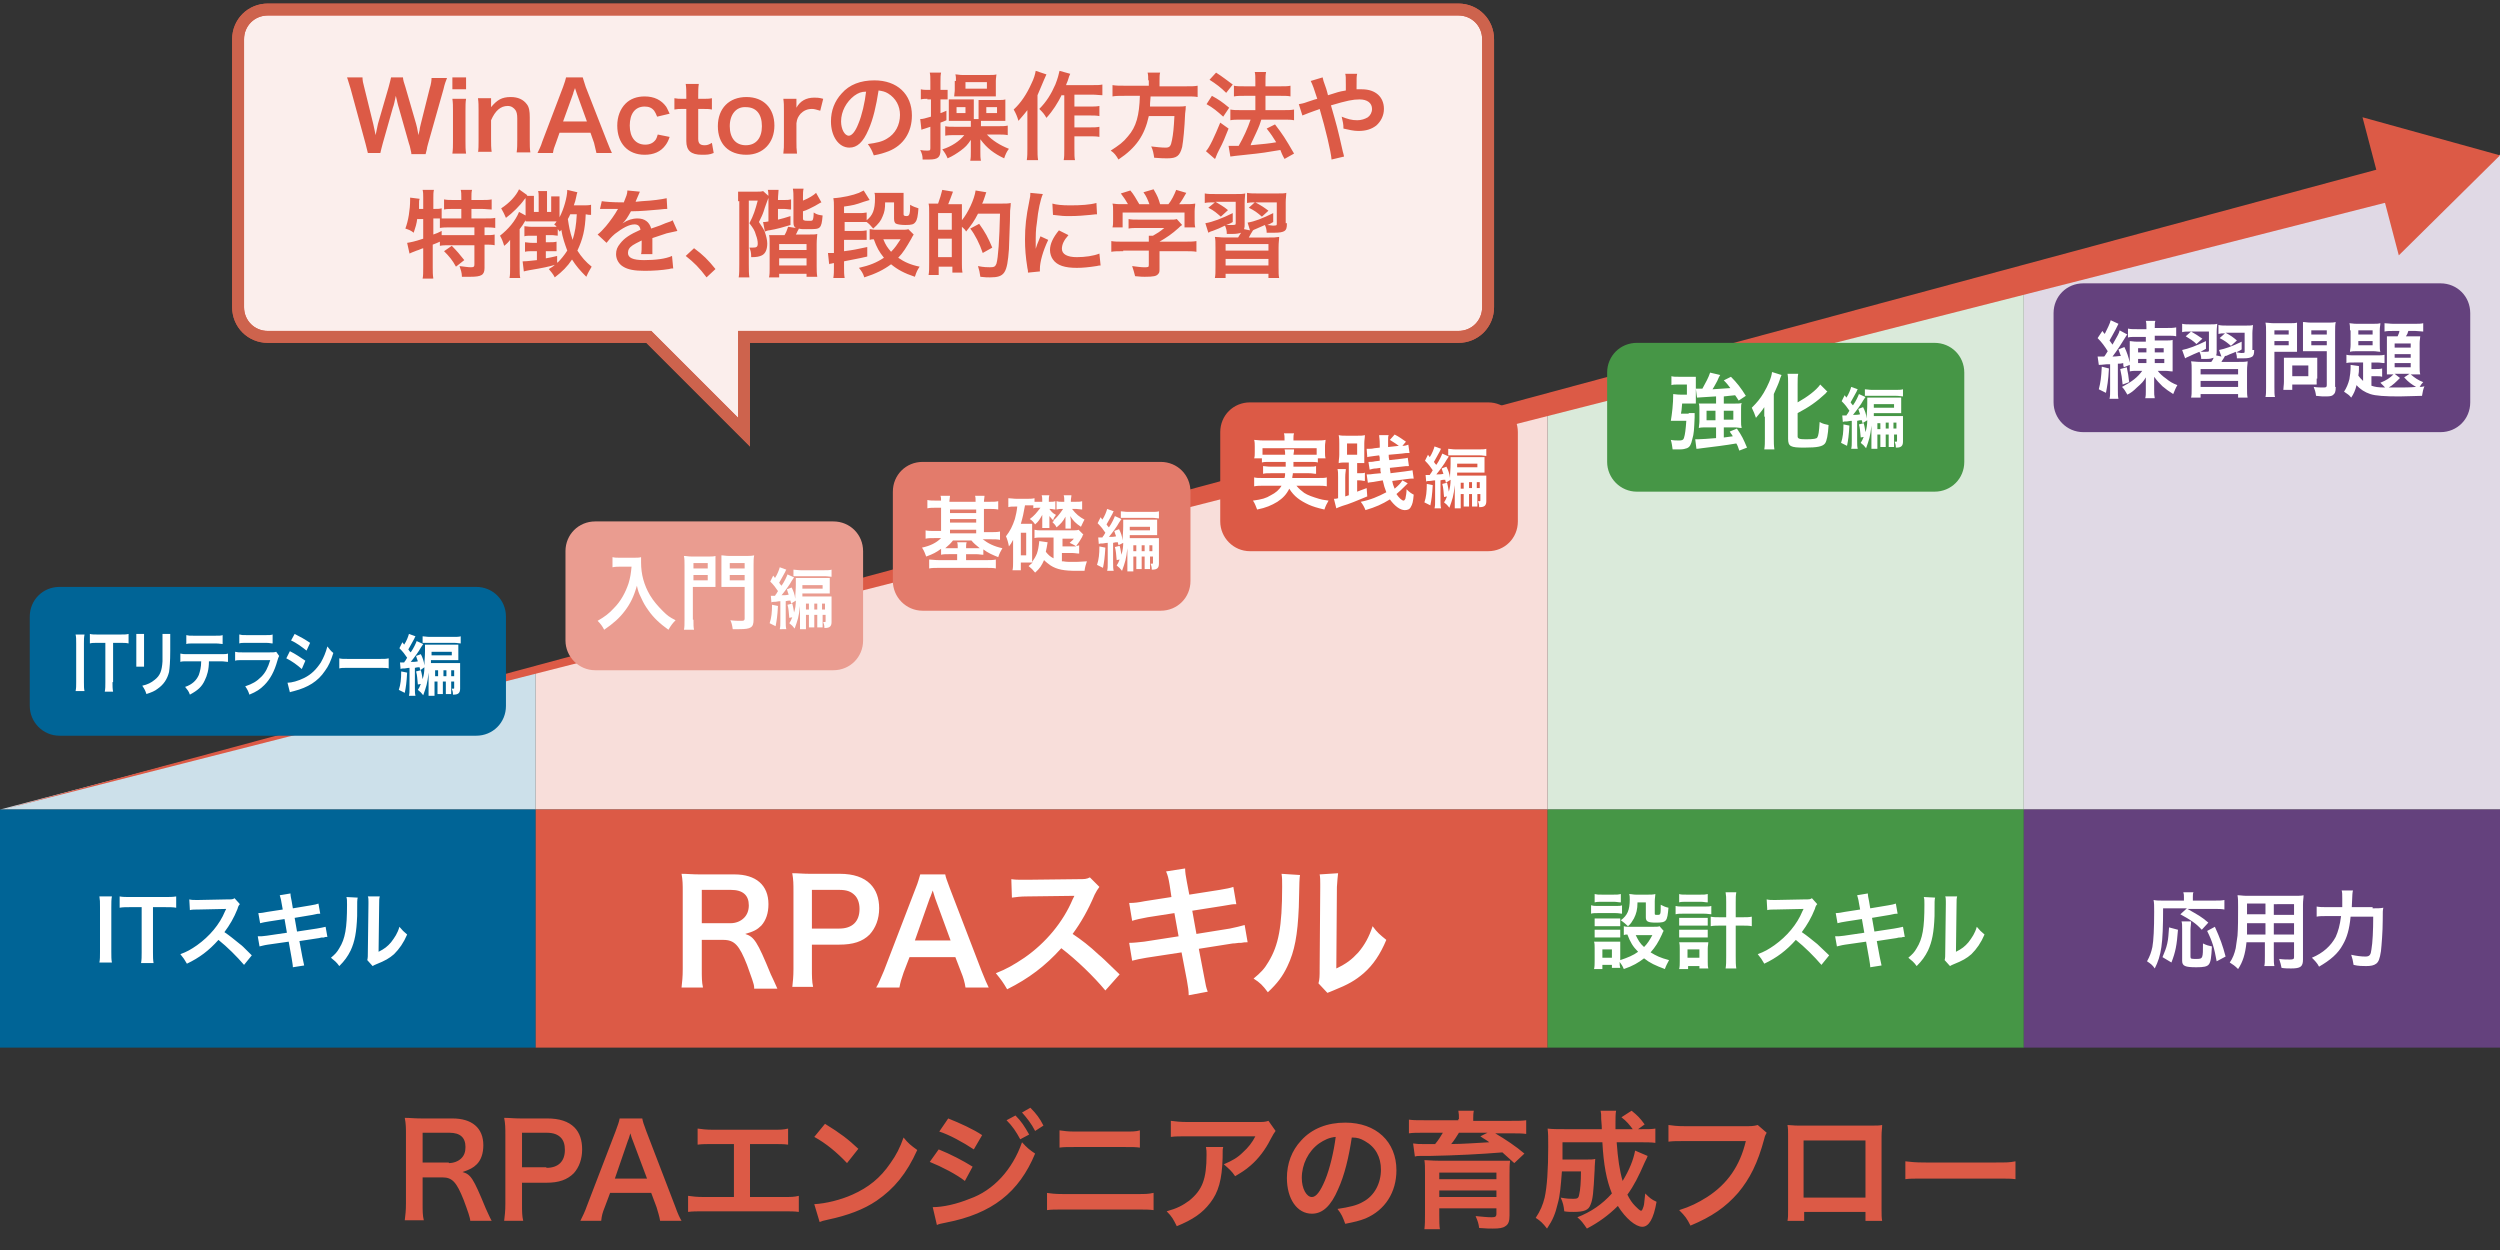 <svg id="レイヤー_1" xmlns="http://www.w3.org/2000/svg" xmlns:xlink="http://www.w3.org/1999/xlink" viewBox="0 0 420 210"><rect x="0" y="0" width="420" height="210" fill="#333333" stroke="none"/><style>.st0{clip-path:url(#SVGID_2_);fill:#cce0ea}.st1{clip-path:url(#SVGID_4_);fill:#daeada}.st2{clip-path:url(#SVGID_6_);fill:#e0d9e5}.st3{clip-path:url(#SVGID_8_);fill:#f8deda}.st4{fill:#006496}.st5{fill:#dc5a46}.st6{fill:#469646}.st7{fill:#64417d}.st8{enable-background:new}.st9{fill:#fff}.st10{fill:#e37b6b}.st11{fill:#ea9c90}.st12,.st13{stroke-width:2;stroke-miterlimit:10}.st12{fill:#fbeeec;stroke:#dc5a46}.st13{stroke:#cd634d}.st13,.st14{fill:none}</style><defs><path id="SVGID_1_" d="M420 26v110H0l209.8-55z"/></defs><clipPath id="SVGID_2_"><use xlink:href="#SVGID_1_" overflow="visible"/></clipPath><path class="st0" d="M0 16h90v120H0z"/><defs><path id="SVGID_3_" d="M420 26v110H0l209.8-55z"/></defs><clipPath id="SVGID_4_"><use xlink:href="#SVGID_3_" overflow="visible"/></clipPath><path class="st1" d="M260 16h80v120h-80z"/><defs><path id="SVGID_5_" d="M420 26v110H0l209.8-55z"/></defs><clipPath id="SVGID_6_"><use xlink:href="#SVGID_5_" overflow="visible"/></clipPath><path class="st2" d="M340 16h80v120h-80z"/><defs><path id="SVGID_7_" d="M420 26v110H0l209.8-55z"/></defs><clipPath id="SVGID_8_"><use xlink:href="#SVGID_7_" overflow="visible"/></clipPath><path class="st3" d="M90 16h170v120H90z"/><path class="st4" d="M0 136h90v40H0z"/><path class="st5" d="M90 136h170v40H90z"/><path class="st6" d="M260 136h80v40h-80z"/><path class="st7" d="M340 136h80v40h-80z"/><g class="st8"><path class="st9" d="M18.8 150.6c-.1.5-.1 1-.1 1.8v7.5c0 .8 0 1.3.1 1.8h-2.1c.1-.5.1-1 .1-1.8v-7.5c0-.9 0-1.2-.1-1.8h2.1zm6.9 9.4c0 .8 0 1.2.1 1.8h-2.1c.1-.6.1-1.1.1-1.8v-7.6H22c-.8 0-1.4 0-1.9.1v-1.9c.5.1 1.1.1 1.9.1h5.5c1 0 1.5 0 2.1-.1v1.9c-.5-.1-1.1-.1-2.1-.1h-1.8v7.6zm15.3 2.1c-1.2-1.4-2.8-3-4.3-4.2-1.6 1.8-3.2 3-5.3 4-.4-.7-.6-1-1.1-1.6 1.1-.4 1.8-.8 2.8-1.5 2.1-1.5 3.8-3.5 4.7-5.7l.2-.4c-.2 0-.2 0-4.6.1-.7 0-1.1 0-1.5.1l-.1-1.8c.4.1.7.1 1.2.1h.3l4.9-.1c.8 0 .9 0 1.2-.2l.9 1c-.2.2-.3.4-.4.8-.6 1.5-1.3 2.7-2.2 3.9.9.6 1.6 1.2 2.6 2 .4.3.4.3 2 1.9l-1.3 1.6zm6.3-10.4c-.1-.7-.2-.9-.3-1.3l1.8-.3c0 .4.1.8.2 1.3l.2 1.2 3-.5c.7-.1 1-.2 1.3-.3l.3 1.7c-.4 0-.4 0-1.3.2l-3 .5.4 2.3 3.3-.5c.6-.1 1.1-.2 1.5-.3l.3 1.7c-.3 0-.4 0-.6.1h-.2c-.1 0-.3 0-.6.1l-3.3.5.5 2.7c.2.9.2 1 .3 1.4l-1.9.3c0-.4-.1-.8-.2-1.5l-.5-2.8-3.5.5c-.7.1-.9.2-1.4.3l-.3-1.7c.5 0 .9 0 1.5-.1l3.4-.5-.4-2.3-2.6.4c-.6.1-1.2.2-1.5.3l-.3-1.7c.5 0 1-.1 1.5-.2l2.6-.4-.2-1.1zm12.8-.9c-.1.4-.1.4-.1 3.1-.1 2.7-.4 4.3-1.1 5.8-.5 1-1 1.7-1.9 2.6-.5-.7-.8-.9-1.4-1.4.7-.6 1-.9 1.4-1.6 1-1.6 1.3-3.4 1.3-7.3 0-.8 0-.9-.1-1.3l1.9.1zm3.7-.2c-.1.4-.1.6-.1 1.3l-.1 8c1-.5 1.5-.9 2.1-1.6.6-.8 1.1-1.5 1.4-2.6.5.6.7.8 1.3 1.3-.6 1.4-1.3 2.4-2.2 3.3-.8.7-1.5 1.1-3 1.7-.3.1-.4.2-.6.3l-.9-1c.1-.4.1-.7.1-1.5l.1-7.9v-.4c0-.3 0-.7-.1-.9h2z"/></g><g class="st8"><path class="st9" d="M126.7 165.9c0-.6-.5-1.8-1.2-3.8-1.3-3.3-2.1-4.2-4-4.2h-3.6v4.9c0 1.4 0 2.2.2 3.1h-3.6c.1-1 .2-1.7.2-3.1v-12.9c0-1.3 0-2-.2-3.1 1 0 1.8.1 3.1.1h5.8c3.6 0 5.7 1.8 5.7 5 0 1.5-.4 2.7-1.2 3.6-.7.7-1.3 1-2.7 1.4 1.5.5 2 1.2 4.3 6.8.2.4.8 1.7 1.1 2.4h-3.9zm-4-10.8c.9 0 1.7-.3 2.3-.9.5-.5.8-1.2.8-2.1 0-1.7-1-2.6-3-2.6h-4.9v5.6h4.8zm10.4 10.8c.1-1 .2-1.8.2-3.1v-13c0-1.2 0-2-.2-3.1 1 0 1.8.1 3 .1h5c2.3 0 4 .6 5.1 1.7 1 1 1.5 2.4 1.5 4.1 0 1.8-.6 3.3-1.6 4.4-1.2 1.2-2.8 1.7-5.1 1.7h-4.6v4c0 1.3 0 2.2.2 3.1h-3.5zm7.9-9.9c2.2 0 3.4-1.2 3.4-3.3 0-1-.3-1.8-.8-2.3-.6-.6-1.3-.9-2.6-.9h-4.6v6.5h4.6zm21.2 9.9c-.1-.8-.4-1.8-.7-2.5l-1-2.6h-7.7l-1 2.6c-.4 1.2-.5 1.5-.7 2.5h-3.9c.4-.6.8-1.7 1.3-2.8l5.3-13.8c.5-1.2.6-1.8.8-2.4h4.2c.1.6.3 1 .8 2.4l5.3 13.8c.6 1.5.9 2.2 1.2 2.8h-3.9zm-5.1-15c-.1-.3-.2-.6-.4-1.3-.4 1.1-.4 1.1-.5 1.3l-2.5 7.1h6l-2.6-7.1zm28.6 15.5c-2-2.4-4.8-5.1-7.4-7.1-2.7 3-5.5 5.1-9.1 6.9-.7-1.2-1-1.6-1.9-2.7 1.8-.7 3-1.4 4.8-2.6 3.6-2.5 6.5-6 8.1-9.8l.3-.6c-.4 0-.4 0-7.9.1-1.2 0-1.8.1-2.6.2l-.1-3.1c.7.1 1.1.1 2.1.1h.6l8.4-.1c1.3 0 1.5 0 2.1-.3l1.6 1.6c-.3.4-.5.7-.8 1.3-1.1 2.6-2.3 4.7-3.7 6.6 1.5 1 2.8 2 4.4 3.5.6.5.6.5 3.5 3.3l-2.4 2.7zm10.8-17.7c-.2-1.2-.3-1.6-.6-2.3l3.2-.5c0 .6.1 1.3.3 2.3l.4 2.1 5.1-.8c1.2-.2 1.7-.3 2.3-.5l.5 2.9c-.6 0-.6 0-2.3.3l-5.1.8.7 3.9 5.6-.9c1-.2 1.8-.4 2.5-.6l.5 2.9c-.5 0-.6 0-1.1.1h-.4c-.2 0-.5.1-1 .1l-5.7.9.9 4.7c.3 1.6.3 1.7.6 2.5l-3.2.6c0-.7-.1-1.4-.3-2.5l-.9-4.7-5.9.9c-1.2.2-1.6.3-2.4.5l-.5-3c.8 0 1.5-.1 2.5-.2l5.8-.9-.7-3.9-4.5.7c-1.1.2-2 .4-2.6.6l-.5-3c.9 0 1.6-.1 2.6-.3l4.5-.7-.3-2zm21.9-1.7c-.1.7-.1.7-.2 5.4-.2 4.7-.7 7.4-1.9 9.9-.8 1.7-1.7 2.9-3.3 4.4-.9-1.2-1.3-1.6-2.4-2.3 1.2-1 1.8-1.6 2.5-2.8 1.7-2.8 2.3-5.9 2.3-12.6 0-1.3 0-1.5-.1-2.2l3.1.2zm6.4-.3c-.1.7-.1 1.1-.2 2.3l-.1 13.7c1.7-.8 2.6-1.5 3.7-2.7 1.1-1.3 1.8-2.6 2.4-4.4.8 1.1 1.2 1.4 2.3 2.3-1 2.4-2.2 4.2-3.8 5.6-1.4 1.2-2.6 1.9-5.1 2.9-.5.2-.7.3-1 .4l-1.5-1.6c.2-.7.2-1.2.2-2.5l.1-13.5v-.7c0-.6 0-1.1-.1-1.6l3.1-.2z"/></g><g class="st8"><path class="st9" d="M267.4 152.1c.3.1.6.1 1.1.1h2.9c.6 0 .8 0 1.1-.1v1.4c-.3 0-.5-.1-1.1-.1h-3c-.5 0-.8 0-1.1.1v-1.4zm12.1 4.3c-.1.1-.1.1-.3.6-.6 1.3-1.1 2.1-1.9 3 1 .6 1.6.9 3.1 1.3-.3.6-.5.9-.7 1.5-1.6-.6-2.5-1-3.5-1.8-.9.7-1.9 1.3-3.4 1.8-.2-.5-.4-.8-.7-1.2 0 .5 0 .6.1 1h-1.4v-.5h-1.6v.7h-1.4c.1-.4.1-.9.1-1.4v-2.1c0-.4 0-.8-.1-1.1h4.4v3.1c1.2-.4 2.2-.8 3-1.4-.9-.9-1.3-1.6-1.8-2.9-.3 0-.4 0-.6.1v-1.5c.3.1.5.1.9.1h4.1c.5 0 .8 0 1-.1l.7.8zm-11.6-6.2c.4.1.6.1 1.2.1h2c.6 0 .8 0 1.2-.1v1.4c-.4 0-.7-.1-1.2-.1h-2c-.5 0-.8 0-1.2.1v-1.4zm0 4.1h4.3v1.3h-4.3v-1.3zm0 1.9h4.3v1.3h-4.3v-1.3zm1.3 4.7h1.6v-1.4h-1.6v1.4zm5.9-9.3c0 1.2-.2 1.9-.6 2.7-.3.5-.5.9-1 1.3-.4-.4-.8-.7-1.2-1 1.1-.8 1.5-1.7 1.5-3.5 0-.4 0-.6-.1-.9.4 0 .7.1 1.1.1h2.1c.5 0 .8 0 1.2-.1 0 .3-.1.7-.1 1.2v2.1c0 .2.1.2.4.2.6 0 .6 0 .6-1.7.4.2.8.4 1.3.5-.2 2.3-.3 2.5-2.1 2.5-1.4 0-1.7-.2-1.7-.9v-2.5h-1.4zm-.3 5.5c.4.8.7 1.4 1.4 2 .6-.6.9-1.1 1.4-2h-2.8zm6.7-4.9c.4.1.7.1 1.2.1h3.6c.5 0 .9 0 1.2-.1v1.4c-.3 0-.6-.1-1.2-.1h-3.6c-.5 0-.8 0-1.2.1v-1.4zm.6-2c.3.1.6.1 1.2.1h2.4c.6 0 .8 0 1.2-.1v1.4c-.4 0-.7-.1-1.2-.1h-2.4c-.5 0-.9 0-1.2.1v-1.4zm1.5 12.6h-1.5c.1-.4.1-.8.1-1.3v-2.1c0-.4 0-.7-.1-1.1h4.9c0 .3-.1.6-.1 1.1v2.1c0 .5 0 .9.1 1.2h-1.5v-.4h-1.9v.5zm-1.5-8.6h4.8v1.3h-4.8v-1.3zm0 2h4.8v1.3h-4.8v-1.3zm1.4 4.7h2v-1.4h-2v1.4zm6.5-9.3c0-.8 0-1.1-.1-1.7h1.8c-.1.5-.1.9-.1 1.7v2.5h1c.8 0 1.2 0 1.7-.1v1.6c-.5-.1-1-.1-1.7-.1h-1v5.1c0 1 0 1.5.1 2.1h-1.8c.1-.6.1-1.1.1-2.1v-5.1h-.9c-.6 0-1.2 0-1.7.1V154c.4.1 1 .1 1.7.1h.9v-2.5zm16 10.5c-1.2-1.4-2.8-3-4.3-4.2-1.6 1.8-3.2 3-5.3 4-.4-.7-.6-1-1.1-1.6 1.1-.4 1.8-.8 2.8-1.5 2.1-1.5 3.8-3.5 4.7-5.7l.2-.4c-.2 0-.2 0-4.6.1-.7 0-1.1 0-1.5.1l-.1-1.8c.4.1.7.1 1.2.1h.3l4.9-.1c.8 0 .9 0 1.2-.2l.9 1c-.2.2-.3.4-.4.8-.6 1.5-1.3 2.7-2.2 3.9.9.6 1.6 1.2 2.6 2 .3.3.3.3 2 1.9l-1.3 1.6zm6.3-10.4c-.1-.7-.2-.9-.3-1.3l1.8-.3c0 .4.1.8.2 1.3l.2 1.2 3-.5c.7-.1 1-.2 1.3-.3l.3 1.7c-.4 0-.4 0-1.3.2l-3 .5.4 2.3 3.3-.5c.6-.1 1.1-.2 1.5-.3l.3 1.7c-.3 0-.3 0-.6.1h-.2c-.1 0-.3 0-.6.1l-3.3.5.5 2.7c.2.9.2 1 .3 1.4l-1.9.3c0-.4-.1-.8-.2-1.5l-.5-2.8-3.5.5c-.7.1-.9.2-1.4.3l-.3-1.7c.5 0 .9 0 1.5-.1l3.4-.5-.4-2.3-2.6.4c-.6.1-1.2.2-1.5.3l-.3-1.7c.5 0 1-.1 1.5-.2l2.6-.4-.2-1.1zm12.8-.9c-.1.4-.1.4-.1 3.1-.1 2.7-.4 4.3-1.1 5.8-.5 1-1 1.7-1.9 2.6-.5-.7-.8-.9-1.4-1.4.7-.6 1-.9 1.4-1.6 1-1.6 1.3-3.4 1.3-7.3 0-.8 0-.9-.1-1.3l1.9.1zm3.7-.2c-.1.4-.1.6-.1 1.3l-.1 8c1-.5 1.5-.9 2.1-1.6.6-.8 1.1-1.5 1.4-2.6.5.6.7.8 1.3 1.3-.6 1.4-1.3 2.4-2.2 3.3-.8.7-1.5 1.1-3 1.7-.3.1-.4.2-.6.3l-.9-1c.1-.4.1-.7.1-1.5l.1-7.9v-.4c0-.3 0-.7-.1-.9h2z"/></g><g class="st8"><path class="st9" d="M363.4 152.6c0 6.1-.3 7.9-1.4 10.1-.4-.6-.7-.8-1.3-1.2.5-.9.7-1.5.9-2.4.2-1.1.3-3.1.3-5.9 0-1 0-1.5-.1-2 .5.1.9.1 1.5.1h3.6v-.6c0-.3 0-.5-.1-.8h1.7c-.1.2-.1.4-.1.8v.6h3.6c.8 0 1.2 0 1.7-.1v1.6c-.5-.1-.9-.1-1.6-.1h-4.6c1.9 1.1 2.2 1.2 3.5 2.3l-1.1 1.2c-1-1.1-1.8-1.6-3.6-2.6l1.1-1h-4zm-.1 8.2c.4-1 .6-1.4.8-2.3.2-.9.2-1.5.3-2.7l1.5.4c-.2 2.6-.4 3.7-1.1 5.5l-1.5-.9zm4.8-5.8c0 .3-.1.7-.1 1.3v4.4c0 .4.1.4 1 .4 1.1 0 1.1-.1 1.1-2.6.6.3 1 .4 1.5.5-.1 1.9-.2 2.6-.5 3-.3.4-.9.5-2.1.5-1.9 0-2.4-.2-2.4-1.1v-5.3c0-.6 0-1-.1-1.3h1.6zm4.3 6.5c-.4-2.2-.7-3.3-1.6-5.1l1.3-.7c.9 2 1.3 3.1 1.8 5l-1.5.8zm5-3.1c-.2 1.9-.6 3.2-1.4 4.4-.6-.6-.8-.7-1.4-1.1.5-.7.8-1.5 1-2.4l.3-2.1c.1-1.2.1-3.2.1-4.8 0-1 0-1.5-.1-2 .5 0 .9.1 1.6.1h7.9c.8 0 1.2 0 1.6-.1 0 .5-.1.8-.1 1.6v9.2c0 1.2-.4 1.5-2 1.5-.4 0-1.1 0-1.6-.1-.1-.5-.2-.9-.4-1.5.7.1 1.3.1 1.8.1.6 0 .7-.1.7-.4v-2.5H382v2.3c0 .8 0 1.3.1 1.7h-1.7c.1-.4.1-.8.1-1.7v-2.3h-3.1zm3.2-3.3h-3.1v1.9h3.1v-1.9zm0-3.3h-3.1v1.8h3.1v-1.8zm4.8 1.9v-1.8H382v1.8h3.4zm0 3.3v-1.9H382v1.9h3.4zm13.2-4.4c.8 0 1.3 0 1.8-.1-.1.5-.1.5-.1 2.1 0 1.9-.2 4.3-.3 5.2-.2 1.3-.4 1.8-.8 2.1-.4.3-.9.4-1.7.4-.6 0-1.3 0-2.1-.2-.1-.7-.2-1.1-.4-1.7.9.2 1.7.3 2.4.3s.9-.3 1-1.2c.2-1.1.3-3.2.3-5.5h-3.8c-.2 2.1-.6 3.5-1.3 4.7-.8 1.5-2.1 2.6-4 3.7-.3-.6-.7-1-1.2-1.5 1.9-.8 3.2-2 4-3.5.4-.9.7-1.9.9-3.5h-2.4c-.7 0-1.3 0-1.7.1v-1.7c.5.1 1 .1 1.8.1h2.5V151c0-.7 0-1.1-.1-1.4h1.9c-.1.4-.1.4-.2 2.8h3.5z"/></g><path class="st5" d="M0 136.1L402.6 27.6l1.5 5.6z"/><path class="st5" d="M403 42.9l17-16.8-23.1-6.4z"/><path class="st7" d="M350 72.6h60c2.8 0 5-2.2 5-5v-15c0-2.8-2.2-5-5-5h-60c-2.8 0-5 2.2-5 5v15c0 2.7 2.2 5 5 5z"/><g class="st8"><path class="st9" d="M359.1 62.3c-.5 0-.9 0-1.3.1v-1.1l-1 .4c-.1-.3-.1-.4-.1-.7-.4.1-.5.1-.9.1v4.4c0 .7 0 1.1.1 1.5h-1.5c.1-.4.1-.8.1-1.5v-4.3h-.6c-1 .1-1 .1-1.3.1l-.2-1.4h1.1c.2-.2.2-.3.6-.9-.5-.8-1-1.5-1.7-2.2l.8-1.2c.2.3.3.4.4.5.4-.8.9-1.8 1-2.3l1.3.6-.5 1c-.5.9-.7 1.3-1 1.8.2.3.3.4.5.7.9-1.6 1.1-1.9 1.2-2.4l1.3.7c-.1.1-.2.2-.3.4-.6 1-1.5 2.4-2.2 3.3.7 0 1-.1 1.4-.1-.2-.5-.2-.6-.4-1.1l1-.4c.4.8.7 1.7.9 2.6v-3.6c.3 0 .6.1 1.2.1h1.5v-.8h-1.7c-.7 0-.9 0-1.3.1v-1.5c.4.1.8.1 1.5.1h1.6V55c0-.4 0-.7-.1-1.1h1.6c-.1.3-.1.6-.1 1.1v.1h2.1c.6 0 1 0 1.5-.1v1.5c-.4-.1-.7-.1-1.3-.1H362v.8h1.8c.6 0 .9 0 1.2-.1v5.3c-.4 0-.7-.1-1.3-.1h-1.2c.3.4.8.9 1.4 1.3.6.5 1.1.8 1.9 1.1-.3.5-.4.8-.7 1.5-.8-.5-1.2-.8-1.8-1.3-.6-.6-.9-.9-1.4-1.6v2.3c0 .6 0 .8.1 1.3h-1.6c.1-.4.1-.7.1-1.2v-2.3c-.4.7-.7 1-1.5 1.7-.6.6-1 .9-1.6 1.2-.3-.5-.5-.9-.9-1.3 1.7-.9 2.6-1.6 3.4-2.7h-.8zm-4.8-.4c-.1 2.1-.3 3-.5 4.1l-1.2-.6c.3-1.2.4-1.9.5-3.8l1.2.3zm3-.2c.2.9.3 1.6.4 2.5l-1.1.4c-.1-1.1-.2-1.7-.4-2.6l1.1-.3zm1.9-3.2v.7h1.4v-.7h-1.4zm0 1.8v.7h1.4v-.7h-1.4zm2.8-1.1h1.5v-.7H362v.7zm0 1.8h1.6v-.7H362v.7zm16.7-2.2c0 .7-.1.9-.3 1.1-.3.2-.7.3-1.5.3h-1.1c0-.4-.1-.8-.2-1.1-.6.3-.8.3-1.4.6-.2.1-.2.1-.4.1-.3.6-.4.6-.6 1h2.9c.8 0 1.1 0 1.5-.1 0 .5-.1.7-.1 1.6v2.9c0 .8 0 1.2.1 1.6H376v-.6h-6.3v.6h-1.6c.1-.4.1-.8.1-1.6v-2.9c0-.9 0-1.1-.1-1.6.4 0 .8.1 1.5.1h1.9c.1-.2.2-.2.4-.7-.3.1-.6.2-1.2.2h-.9c0-.5-.1-.8-.3-1.2-.7.3-1.2.5-1.8.8-.3.1-.4.2-.6.3l-.5-1.4c1-.2 2.4-.7 4-1.5v1.3c-.4.2-.5.3-.9.5h.7c.7 0 .7 0 .7-.3v-3.1h-3c.7.4 1.2.7 1.9 1.2l-1 .9c-.6-.6-1-.8-1.8-1.3l.9-.8h-.2c-.6 0-.9 0-1.3.1v-1.4c.4.1.9.1 1.6.1h2.9c.7 0 1.1 0 1.4-.1 0 .3-.1.6-.1 1.4V59c0 .3 0 .5-.1.7l.9.2-.4-1.1c1-.2 2.2-.6 3.8-1.4v1.3c-.4.3-.6.3-.9.5.3 0 .6.1.8.1.6 0 .6 0 .6-.3v-3.1h-3.2c.9.5 1.2.7 1.9 1.3l-1 .9c-.7-.6-1.1-.9-1.9-1.3l.9-.8c-.5 0-.7 0-1.1.1v-1.5c.5.1.9.1 1.6.1h2.9c.7 0 1 0 1.3-.1 0 .4-.1.8-.1 1.4v2.8zm-9 4.1h6.3V62h-6.3v.9zm0 2.1h6.3v-1h-6.3v1zm12.4 0c0 .8 0 1.4.1 1.7h-1.6c.1-.4.1-.9.1-1.7v-9.2c0-.7 0-1.1-.1-1.6.4 0 .8.1 1.4.1h2.5c.7 0 1.1 0 1.4-.1v4.9h-3.8V65zm0-8.8h2.4v-.7h-2.4v.7zm0 1.8h2.4v-.7h-2.4v.7zm7.1 5.6v1h-4.1v.9h-1.5c0-.4.1-.8.1-1.4v-4h5.6v3.5zm-4.1-.4h2.7v-1.8h-2.7v1.8zm7.3 1.8c0 .8-.1 1.1-.5 1.4-.3.2-.7.2-1.5.2-.2 0-.4 0-1.3-.1-.1-.7-.2-1-.4-1.5.6.1 1.3.1 1.7.1.4 0 .5-.1.5-.4V59h-4v-4.9c.4 0 .7.1 1.4.1h2.7c.7 0 1 0 1.4-.1-.1.5-.1.9-.1 1.6V65zm-4.1-8.8h2.6v-.7h-2.6v.7zm0 1.8h2.6v-.7h-2.6v.7zm8.7 2.9h-1.5c-.7 0-1 0-1.3.1v-1.4c.4.1.7.1 1.3.1h3.9c.5 0 .8 0 1.2-.1V61c-.4 0-.7-.1-1.3-.1h-.9V62h.7c.4 0 .8 0 1.1-.1v1.4c-.3-.1-.6-.1-1.1-.1h-.7v1.6c.6.2 1.1.3 2.3.3l-.8-.8c1-.4 1.6-.8 2.2-1.4H401v-6.4h1.8c.1-.3.3-.6.3-.9H402c-.5 0-1 0-1.4.1v-1.4c.4 0 .9.1 1.5.1h3.5c.7 0 1.1 0 1.5-.1v1.4c-.3 0-.9-.1-1.3-.1h-1.2c-.1.4-.2.6-.4.9h2.4c0 .3-.1.6-.1 1.2v3.9c0 .5 0 .9.1 1.3H405c.7.6 1.3 1 2.1 1.3-.3.3-.4.5-.6.8.3 0 .4 0 .8-.1-.2.5-.3.9-.4 1.6-1 0-2.5.1-3.8.1-2.4 0-4-.1-4.9-.4-.9-.3-1.7-.8-2.3-1.5-.2.9-.5 1.5-.9 2.1-.4-.5-.5-.5-1.2-1 .4-.6.7-1.3.9-2.1.1-.5.2-1.4.2-2v-.4l1.4.2v.5c0 .3 0 .6-.1 1.1.2.3.4.5.8.9v-3.1zm-2.2-5.4c0-.5 0-.9-.1-1.2.3 0 .6.1 1.2.1h2.7c.7 0 .9 0 1.3-.1 0 .4-.1.6-.1 1.2v2.4c0 .6 0 .9.1 1.2-.4 0-.7-.1-1.2-.1H396c-.5 0-.8 0-1.2.1 0-.4.1-.6.1-1.2v-2.4zm1.4.7h2.4v-.7h-2.4v.7zm0 1.8h2.4v-.7h-2.4v.7zm7 5.5c-.6.6-1.3 1.3-1.9 1.6h1.4c1 0 2.3 0 3.2-.1-.7-.4-1.3-.8-2-1.6l.9-.6h-2.5l.9.7zm-.9-5.1h2.7v-.7h-2.7v.7zm0 1.7h2.7v-.6h-2.7v.6zm0 1.6h2.7V61h-2.7v.7z"/></g><path class="st6" d="M275 82.6h50c2.8 0 5-2.2 5-5v-15c0-2.8-2.2-5-5-5h-50c-2.8 0-5 2.2-5 5v15c0 2.7 2.2 5 5 5z"/><g class="st8"><path class="st9" d="M283.7 69.4h1v.7c-.1 2.1-.1 2.7-.4 3.7-.2.9-.4 1.3-.9 1.5-.3.1-.6.2-1.2.2H281c-.1-.6-.1-.9-.3-1.6.5.1 1 .1 1.4.1.5 0 .7-.1.8-.4.2-.6.3-1.5.4-2.9h-2.6c.2-1.2.4-2.8.4-4.5.3 0 .5.1 1.2.1h1.1v-1.7H282c-.6 0-.9 0-1.2.1v-1.5c.3.1.7.1 1.3.1h2.8v4.5h-2.3c-.1 1.2-.1 1.2-.2 1.7h1.3zm4.5-2.8c-1.9.1-2.9.2-3.1.2l-.2-1.5h1.1c.6-1.1 1-1.8 1.3-2.7l1.7.4c-.2.3-.2.3-.5 1-.3.5-.4.8-.8 1.4 1-.1 2-.1 3-.2-.3-.4-.5-.7-1.1-1.3l1.2-.6c1 1 1.7 1.9 2.5 3.2l-1.2.8c-.3-.5-.4-.6-.6-.9-.8.1-1.2.1-1.9.2v1.2h1.9c.5 0 .8 0 1.1-.1-.1.3-.1.5-.1 1v2.1c0 .5 0 .7.1 1.1-.4 0-.7-.1-1.2-.1h-1.8v1.7c.8-.1.8-.1 1.5-.2-.1-.3-.3-.4-.5-.8l1.2-.5c.9 1.3 1.1 1.8 1.7 3.2l-1.3.5c-.2-.6-.3-.9-.5-1.2-1.7.3-4.1.6-5.8.8-.7.1-.7.1-.9.1l-.2-1.6h.4c.6 0 1.9-.1 3.1-.2v-1.8h-1.7c-.5 0-.8 0-1.2.1 0-.3.1-.7.1-1.1v-2c0-.4 0-.7-.1-1h2.9v-1.2zm-1.5 2.4v1.6h1.5V69h-1.5zm2.9 1.5h1.6V69h-1.6v1.5zm6.8-.5v-1.6c-.3.5-.9 1.2-1.4 1.8-.3-.8-.3-.9-.7-1.7.9-.9 1.4-1.5 2-2.5.7-1.2 1.3-2.5 1.4-3.5l1.6.5c-.1.3-.2.4-.3.8-.3.9-.4 1-1 2.4v7.5c0 .6 0 1.2.1 1.8h-1.7c.1-.6.1-1.1.1-1.8V70zm5.6 3.3c0 .4.3.5 1.4.5 1.3 0 1.8-.1 1.9-.3.2-.3.3-.9.4-2.6.5.3 1 .4 1.5.5-.1 1.7-.3 2.7-.6 3.1-.4.5-1.2.7-3.5.7s-2.7-.2-2.7-1.5v-9.2c0-.7 0-1.3-.1-1.7h1.8c-.1.4-.1 1-.1 1.7v3.1c1.6-.9 3.1-2 3.8-3l1.2 1.2c-.1.1-.2.1-.3.3-1.5 1.4-2.8 2.3-4.7 3.3v3.9z"/></g><g class="st8"><path class="st9" d="M310.7 71.5c-.1 1.7-.2 2.4-.4 3.4l-1-.5c.3-.9.4-1.8.4-3.1l1 .2zm2.2-.4c0-.2-.1-.3-.1-.5-.4 0-.4 0-.8.1V74c0 .7 0 1 .1 1.4H311c.1-.4.1-.7.1-1.4v-3.3c-.4 0-.6.1-.8.1-.4 0-.5 0-.7.1l-.1-1.1h.7c.1-.2.1-.2.2-.3.1-.2.2-.3.3-.5-.4-.6-.7-1-1.3-1.6l.5-1c.1.1.2.3.3.4.4-.6.7-1.4.8-1.8l1.1.4c-.1.1-.1.2-.2.4-.4.7-.7 1.3-1 1.8.2.3.2.3.4.5.5-.7.9-1.6 1-1.9l1.1.5c-.1.1-.1.2-.4.6-.3.6-1.2 1.8-1.7 2.4.5 0 .8 0 1.2-.1-.1-.3-.2-.5-.3-.9l.8-.3c.3.6.5 1.1.6 1.9 0-.8.1-1.5.1-2.4v-1.1h5.7v2.6h-4.6v.5h4.9v4.3c0 .7-.3 1-1.1 1h-.1c0-.5-.1-.7-.2-1h.2c.2 0 .2 0 .2-.2v-1h-.5v2.1h-.9V73h-.5v2.1h-.9V73h-.5v2.4h-1v-3.9c-.2 1.9-.4 2.4-.9 3.8-.3-.4-.5-.6-.9-.9.2-.3.3-.5.5-1l-.5.1c-.1-1-.1-1.5-.3-2.2l.8-.2c.2.7.2 1 .3 1.5.2-.6.3-1.3.3-2l-.8.5zm.4-5.7c.3 0 .7.1 1.2.1h4c.5 0 .9 0 1.2-.1v1.2c-.3 0-.6-.1-1.1-.1h-5.3v-1.1zm1.5 2.7v.4h3.4v-.6h-3.4v.2zm1.1 3h-.5v1h.5v-1zm1.4.9v-1h-.5v1h.5zm1.3 0v-1h-.5v1h.5z"/></g><path class="st5" d="M210 92.6h40c2.8 0 5-2.2 5-5v-15c0-2.8-2.2-5-5-5h-40c-2.8 0-5 2.2-5 5v15c0 2.7 2.2 5 5 5z"/><g class="st8"><path class="st9" d="M213.3 77.6c-.6 0-1 0-1.3.1V77h-1.3c.1-.3.1-.6.1-1v-1c0-.4 0-.7-.1-1.1.4 0 .8.1 1.5.1h3.6v-.3c0-.3 0-.6-.1-.9h1.7c-.1.3-.1.5-.1.9v.3h3.8c.7 0 1.1 0 1.6-.1 0 .3-.1.6-.1 1V76c0 .4 0 .7.1 1h-1.3v.7c-.3-.1-.7-.1-1.3-.1h-2.8v.8h2.6c.7 0 .9 0 1.2-.1v1.3c-.4 0-.6-.1-1.2-.1h-2.7c0 .3-.1.5-.1.8h4.4c.7 0 1.1 0 1.4-.1v1.5c-.5-.1-.9-.1-1.5-.1h-3.6c.5.6.8.8 1.3 1.2.6.4 1.5.7 2.5 1 .3.1.8.2 1.6.3-.3.5-.5.9-.7 1.5-1.3-.3-1.9-.5-2.6-.8-1.5-.7-2.5-1.4-3.3-2.7-.5 1-1.1 1.6-2 2.2-1 .6-1.9 1-3.4 1.3-.3-.7-.3-.9-.7-1.5 1.5-.2 2.2-.4 3-.9.8-.4 1.4-.9 1.8-1.6h-3.1c-.5 0-1 0-1.5.1v-1.5c.4.1.7.1 1.4.1h3.7c.1-.3.1-.4.1-.8h-2.4c-.7 0-.9 0-1.3.1v-1.3c.3 0 .6.1 1.3.1h2.5v-.8h-2.7zm2.6-1.2c0-.4 0-.6-.1-.9h1.6c0 .2 0 .3-.1.9h3.9v-1.1h-9.1v1.1h3.8zm10.9 1.3h-.7c-.5 0-.8 0-1.2.1 0-.5.1-.9.1-1.4v-1.9c0-.5 0-.9-.1-1.4.4.1.8.1 1.3.1h1.8c.6 0 .9 0 1.3-.1 0 .5-.1.8-.1 1.4v3.3H228v1.7h.4c.5 0 .7 0 .9-.1v1.4c-.3 0-.5-.1-.9-.1h-.4v1.9c.5-.2.8-.3 1.6-.6l.1 1.4c-1.7.7-3.1 1.3-4.2 1.6-.5.2-.6.2-1 .4l-.4-1.6c.3 0 .4 0 .7-.1v-3.5c0-.7 0-1-.1-1.4h1.4c0 .4-.1.6-.1 1.4v3.2l.6-.2v-5.5zm-.5-1.3h1.7v-1.9h-1.7v1.9zm10.2 4.8l-.3.3c-.6.6-1.1 1.1-1.6 1.5.4.6.9 1.1 1.2 1.1.1 0 .2-.1.3-.3.1-.5.2-1 .2-1.6.5.5.8.7 1.2.9-.1 1.2-.2 1.6-.5 2.1-.2.4-.6.5-1 .5-.8 0-1.7-.7-2.5-1.8-1.3.8-2.4 1.3-4.1 1.8-.2-.5-.4-.9-.8-1.4 1.6-.3 3-.9 4.3-1.6-.3-.8-.4-1.1-.6-2l-1.2.2c-.4.1-.9.1-1.3.2l-.2-1.4c.4 0 .7 0 1.3-.1l1.1-.1c-.1-.3-.1-.4-.1-.9l-.7.1c-.4 0-.8.1-1.1.2l-.2-1.3h.1c.2 0 .6 0 1-.1l.8-.1c0-.6 0-.6-.1-.9l-.8.1c-.6.1-.9.1-1.2.2l-.1-1.4h.3c.2 0 .6 0 1-.1l.9-.1v-.4c0-1.1-.1-1.3-.1-1.7h1.6c-.1.2-.1.4-.1.9v1.1l1.8-.2c-.4-.3-.7-.5-1.5-1l.8-.9c.8.4 1.3.8 1.9 1.2l-.6.7c.5 0 .7-.1 1-.2l.2 1.4h-.2c-.2 0-.6 0-1.1.1l-2.2.2c0 .4 0 .4.1.9l1.8-.2c.7-.1 1-.1 1.3-.2l.2 1.4c-.4 0-.6 0-1.3.1l-1.9.2c0 .4.1.6.1.9l2.4-.3c.5-.1.9-.1 1.3-.2l.2 1.4c-.4 0-.7 0-1.3.1l-2.3.3c.1.6.2.8.4 1.3.7-.6 1-.9 1.3-1.4l.9.5z"/></g><g class="st8"><path class="st9" d="M240.7 81.5c-.1 1.7-.2 2.4-.4 3.4l-1-.5c.3-.9.4-1.8.4-3.1l1 .2zm2.2-.4c0-.2-.1-.3-.1-.5-.4 0-.4 0-.8.1V84c0 .7 0 1 .1 1.4H241c.1-.4.1-.7.1-1.4v-3.3c-.4 0-.6.1-.8.1-.4 0-.5 0-.7.1l-.1-1.1h.7c.1-.2.1-.2.2-.3.1-.2.2-.3.3-.5-.4-.6-.7-1-1.3-1.6l.5-1c.1.1.2.3.3.4.4-.6.7-1.4.8-1.8l1.1.4c-.1.1-.1.2-.2.4-.4.7-.7 1.3-1 1.8.2.3.2.3.4.5.5-.7.9-1.6 1-1.9l1.1.5c-.1.1-.1.2-.4.6-.3.6-1.2 1.8-1.7 2.4.5 0 .8 0 1.2-.1-.1-.3-.2-.5-.3-.9l.8-.3c.3.6.5 1.1.6 1.9 0-.8.1-1.5.1-2.4v-1.1h5.7v2.6h-4.6v.5h4.9v4.3c0 .7-.3 1-1.1 1h-.1c0-.5-.1-.7-.2-1h.2c.2 0 .2 0 .2-.2v-1h-.5v2.1h-.9V83h-.5v2.1h-.9V83h-.5v2.4h-1v-3.9c-.2 1.9-.4 2.4-.9 3.8-.3-.4-.5-.6-.9-.9.2-.3.3-.5.5-1l-.5.1c-.1-1-.1-1.5-.3-2.2l.8-.2c.2.7.2 1 .3 1.5.2-.6.3-1.3.3-2l-.8.5zm.4-5.7c.3 0 .7.1 1.2.1h4c.5 0 .9 0 1.2-.1v1.2c-.3 0-.6-.1-1.1-.1h-5.3v-1.1zm1.5 2.7v.4h3.4v-.6h-3.4v.2zm1.1 3h-.5v1h.5v-1zm1.4.9v-1h-.5v1h.5zm1.3 0v-1h-.5v1h.5z"/></g><path class="st10" d="M155 102.6h40c2.8 0 5-2.2 5-5v-15c0-2.8-2.2-5-5-5h-40c-2.8 0-5 2.2-5 5v15c0 2.7 2.2 5 5 5z"/><g class="st8"><path class="st9" d="M158.1 84.3c0-.5 0-.8-.1-1h1.6c0 .3-.1.6-.1 1h4.4c0-.5 0-.8-.1-1h1.6c0 .3-.1.6-.1 1h.9c.7 0 1.1 0 1.5-.1v1.4c-.5-.1-1-.1-1.5-.1h-.9v3.9h1.1c.6 0 1.1 0 1.6-.1v1.4c-.4-.1-.9-.1-1.5-.1h-1.4c.9.7 1.9 1.2 3.3 1.5-.3.5-.5.9-.7 1.5-1-.4-1.7-.7-2.5-1.3v.9c-.4 0-.7-.1-1.3-.1h-1.6v1h3.4c.7 0 1.1 0 1.6-.1v1.5c-.4-.1-1-.1-1.7-.1h-7.8c-.7 0-1.2 0-1.7.1V94c.4 0 .9.1 1.6.1h3.1v-1h-1.4c-.6 0-.9 0-1.3.1v-1c-.8.6-1.4.9-2.5 1.3-.2-.5-.3-.9-.7-1.5 1.4-.3 2.4-.8 3.2-1.6H157c-.6 0-1.1 0-1.5.1v-1.4c.4.1.9.1 1.5.1h1.1v-3.9h-.8c-.6 0-1.1 0-1.5.1V84c.4.1.9.1 1.5.1h.8zm2 6.5c-.4.5-.7.8-1.3 1.3h2.1c0-.5 0-.7-.1-1h1.6c-.1.3-.1.5-.1 1h2.3c-.6-.5-1-.8-1.4-1.3h-3.1zm3.9-4.6v-.6h-4.4v.6h4.4zm0 1.6v-.6h-4.4v.6h4.4zm0 1.7V89h-4.4v.6h4.4zm14.6 4.8c.5.1 1 .1 1.6.1.6 0 1.1 0 2.4-.1-.2.6-.3.9-.4 1.6h-1.3c-2.1 0-3.3-.2-4.4-.9-.4-.3-.7-.5-1.1-.9-.4.9-.7 1.4-1.5 2.1-.4-.5-.6-.7-1.1-1.1.3-.3.5-.4.7-.6h-2v1.3h-1.4c.1-.4.1-.9.1-1.4v-3.7c-.3.6-.4.7-.7 1.1-.1-.6-.3-1.3-.5-1.7.7-.9 1.1-1.7 1.5-2.9.2-.8.3-1.2.4-2.1h-.3c-.5 0-.9 0-1.2.1v-1.5c.4 0 .9.1 1.4.1h1.6c.6 0 1 0 1.4-.1v.6h1.3c0-.5 0-.8-.1-1.1h1.3c-.1.3-.1.5-.1 1.1h.3c.4 0 .5 0 .8-.1v1.4c-.3 0-.5-.1-.8-.1h-.2c.3.4.5.7 1.1 1-.2.3-.4.5-.5 1 .6-.5 1.1-1.1 1.7-2h-.3c-.3 0-.4 0-.8.1v-1.4c.4.1.4.1.8.1h.5c0-.5 0-.8-.1-1.1h1.3c0 .3-.1.5-.1 1.1h.8c.5 0 .8 0 1.1-.1v1.4c-.3 0-.7-.1-1-.1h-.7c.7.9 1.2 1.3 2.1 1.8-.2.3-.3.6-.6 1.2-.9-.6-1.3-1-1.8-1.8 0 .2.1.5.1.8v1.3h-.9v-2c-.4.8-.8 1.2-1.5 1.8-.2-.4-.3-.5-.7-.9.1-.1.2-.1.3-.2-.3-.2-.3-.2-.8-.8v2h-1.2v-2.2c-.4.7-.6 1.1-1.2 1.6-.2-.3-.5-.7-.9-.9.8-.6 1.1-1 1.8-1.9h-.4c-.3 0-.6 0-.8.1v-.5h-1.4c-.2 1.2-.4 2.1-.7 3.1h1.9v6.4c.3-.4.6-.9.8-1.4.2-.6.3-1.1.4-2.1l1.4.2c-.1.7-.2 1.1-.3 1.6.4.5.7.8 1.3 1.1v-3.5h-2c-.6 0-.9 0-1.2.1V89c.4.1.6.1 1.2.1h5c.6 0 1 0 1.2-.1l.8.8c-.1.1-.1.1-.2.4-.3.5-.5.9-1 1.5.2 0 .3 0 .5-.1V93c-.4 0-.7-.1-1.3-.1h-1.6v1.4zm-7.1-1h.9v-3.8h-.9v3.8zm8.7-1.5h.6c-.4-.3-.7-.4-1.1-.6.3-.3.5-.4.7-.7h-1.9v1.3h1.7z"/></g><g class="st8"><path class="st9" d="M185.7 92c-.1 1.7-.2 2.4-.4 3.4l-1-.5c.3-.9.4-1.8.4-3.1l1 .2zm2.2-.4c0-.2-.1-.3-.1-.5-.4 0-.4 0-.8.1v3.3c0 .7 0 1 .1 1.4H186c.1-.4.1-.7.1-1.4v-3.3c-.4 0-.6.1-.8.1-.4 0-.5 0-.7.1l-.1-1.1h.7c.1-.2.1-.2.2-.3.1-.2.2-.3.3-.5-.4-.6-.7-1-1.3-1.6l.5-1c.1.1.2.3.3.4.4-.6.7-1.4.8-1.8l1.1.4c-.1.1-.1.2-.2.4-.4.7-.7 1.3-1 1.8.2.3.2.3.4.5.5-.7.9-1.6 1-1.9l1.1.5c-.1.1-.1.2-.4.6-.3.6-1.2 1.8-1.7 2.4.5 0 .8 0 1.2-.1-.1-.3-.2-.5-.3-.9l.8-.3c.3.6.5 1.1.6 1.9 0-.8.1-1.5.1-2.4v-1.1h5.7v2.6h-4.6v.5h4.9v4.3c0 .7-.3 1-1.1 1h-.1c0-.5-.1-.7-.2-1h.2c.2 0 .2 0 .2-.2v-1h-.5v2.1h-.9v-2.1h-.5v2.1h-.9v-2.1h-.5V96h-1v-3.9c-.2 1.9-.4 2.4-.9 3.8-.3-.4-.5-.6-.9-.9.2-.3.3-.5.5-1l-.5.1c-.1-1-.1-1.5-.3-2.2l.8-.2c.2.7.2 1 .3 1.5.2-.6.3-1.3.3-2l-.8.4zm.4-5.7c.3 0 .7.1 1.2.1h4c.5 0 .9 0 1.2-.1v1.2c-.3 0-.6-.1-1.1-.1h-5.3v-1.1zm1.5 2.8v.4h3.4v-.6h-3.4v.2zm1.1 2.9h-.5v1h.5v-1zm1.4 1v-1h-.5v1h.5zm1.3 0v-1h-.5v1h.5z"/></g><path class="st11" d="M100 112.6h40c2.8 0 5-2.2 5-5v-15c0-2.8-2.2-5-5-5h-40c-2.8 0-5 2.2-5 5v15c0 2.7 2.2 5 5 5z"/><g class="st8"><path class="st9" d="M104.2 95.2c-.4 0-.8 0-1.3.1v-1.7c.4.1.7.1 1.3.1h2.2c.6 0 1 0 1.3-.1v.9c0 2 .5 3.8 1.5 5.5.6 1 1.3 1.8 2.2 2.7.7.7 1.1 1 2.1 1.5-.5.5-.8.9-1.2 1.6-1.4-1-2.5-2-3.4-3.3-.5-.7-.8-1.2-1.2-2.1-.4-.8-.5-1.1-.7-2-.5 1.8-1.1 3-2 4.2-.9 1.2-1.9 2.1-3.5 3.2-.3-.6-.6-1-1.1-1.5 1.2-.7 1.9-1.2 2.8-2.2 1.1-1.1 1.9-2.6 2.4-4.1.3-1 .4-1.7.5-2.8h-1.9zm12.3 8.9c0 .8 0 1.3.1 1.7h-1.7c.1-.4.1-.9.1-1.7V95c0-.7 0-1.1-.1-1.6.4 0 .7.1 1.4.1h2.5c.7 0 1.1 0 1.4-.1v5.2h-3.8v5.5zm0-8.6h2.4v-.9h-2.4v.9zm0 2h2.4v-.9h-2.4v.9zm10.1 6.6c0 1.3-.4 1.6-2.4 1.6h-1.1c-.1-.7-.2-1.1-.4-1.5.7.1 1.3.1 1.9.1.4 0 .5-.1.5-.4v-5.3h-3.9v-5.3c.4 0 .7.1 1.4.1h2.6c.7 0 1 0 1.5-.1-.1.5-.1.9-.1 1.6v9.2zm-4-8.6h2.5v-.9h-2.5v.9zm0 2h2.5v-.9h-2.5v.9z"/></g><g class="st8"><path class="st9" d="M130.7 101.8c-.1 1.7-.2 2.4-.4 3.4l-1-.5c.3-.9.4-1.8.4-3.1l1 .2zm2.2-.4c0-.2-.1-.3-.1-.5-.4 0-.4 0-.8.1v3.3c0 .7 0 1 .1 1.4H131c.1-.4.1-.7.1-1.4V101c-.4 0-.6.1-.8.1-.4 0-.5 0-.7.1l-.1-1.1h.7c.1-.2.1-.2.2-.3.1-.2.2-.3.3-.5-.4-.6-.7-1-1.3-1.6l.5-1c.1.1.2.3.3.4.4-.6.7-1.4.8-1.8l1.1.4c-.1.1-.1.2-.2.4-.4.7-.7 1.3-1 1.8.2.3.2.3.4.5.5-.7.9-1.6 1-1.9l1.1.5c-.1.1-.1.2-.4.6-.3.6-1.2 1.8-1.7 2.4.5 0 .8 0 1.2-.1-.1-.3-.2-.5-.3-.9l.8-.3c.3.6.5 1.1.6 1.9 0-.8.1-1.5.1-2.4v-1.1h5.7v2.6h-4.6v.5h4.9v4.3c0 .7-.3 1-1.1 1h-.1c0-.5-.1-.7-.2-1h.2c.2 0 .2 0 .2-.2v-1h-.5v2.1h-.9v-2.1h-.5v2.1h-.9v-2.1h-.5v2.4h-1v-3.9c-.2 1.9-.4 2.4-.9 3.8-.3-.4-.5-.6-.9-.9.2-.3.3-.5.5-1l-.5.1c-.1-1-.1-1.5-.3-2.2l.8-.2c.2.7.2 1 .3 1.5.2-.6.3-1.3.3-2l-.8.5zm.4-5.7c.3 0 .7.1 1.2.1h4c.5 0 .9 0 1.2-.1v1.2c-.3 0-.6-.1-1.1-.1h-5.3v-1.1zm1.5 2.8v.4h3.4v-.6h-3.4v.2zm1.1 2.9h-.5v1h.5v-1zm1.4 1v-1h-.5v1h.5zm1.3 0v-1h-.5v1h.5z"/></g><path class="st4" d="M10 123.6h70c2.8 0 5-2.2 5-5v-15c0-2.8-2.2-5-5-5H10c-2.8 0-5 2.2-5 5v15c0 2.7 2.2 5 5 5z"/><g class="st8"><path class="st9" d="M14.2 106.6c-.1.5-.1.8-.1 1.5v6.5c0 .7 0 1.1.1 1.5h-1.5c.1-.5.1-.8.1-1.5v-6.5c0-.7 0-1.1-.1-1.5h1.5zm4.7 8c0 .6 0 1.1.1 1.6h-1.4c.1-.5.1-.9.1-1.6V108h-1.3c-.6 0-1 0-1.3.1v-1.6c.3.1.8.1 1.3.1h3.8c.7 0 1 0 1.4-.1v1.6c-.4-.1-.7-.1-1.4-.1H19v6.6zm5.3-8.1v5.5h-1.3v-5.5h1.3zm4.4.1v2.7c0 1.9-.1 2.9-.2 3.6-.3 1.2-.9 2.1-1.9 2.8-.5.4-1 .6-1.9.9-.2-.6-.3-.8-.7-1.4.9-.2 1.5-.5 2.1-1 .9-.7 1.2-1.5 1.3-3.1v-4.6h1.3zm6.5 4.5c0 1.4-.3 2.4-.7 3.2-.5 1.1-1.2 1.7-2.5 2.4-.2-.6-.4-.8-.8-1.3 1.2-.4 1.9-1.1 2.3-2 .2-.6.4-1.3.4-2.3h-2.3c-.7 0-.9 0-1.2.1v-1.4c.4.1.6.1 1.2.1h5.6c.7 0 .9 0 1.2-.1v1.4c-.3 0-.6-.1-1.2-.1h-2zm-3.8-4.4c.4.1.5.1 1.2.1h3.7c.7 0 .9 0 1.2-.1v1.5c-.3 0-.5-.1-1.2-.1h-3.7c-.7 0-.9 0-1.2.1v-1.5zm15.6 3.5c-.1.2-.2.4-.3.8-.5 1.8-1.2 3.1-2.2 4.1-.7.7-1.3 1.1-2.5 1.6-.2-.6-.3-.8-.7-1.4 1.2-.4 1.9-.8 2.7-1.6.7-.7 1.1-1.5 1.5-2.8h-4.7c-.6 0-.9 0-1.2.1v-1.5c.4.1.6.1 1.2.1h4.6c.6 0 .8 0 1.1-.1l.5.7zm-6.6-3.6c.3.1.5.1 1.1.1h3.3c.6 0 .8 0 1.1-.1v1.5c-.3 0-.5-.1-1.1-.1h-3.4c-.6 0-.8 0-1.1.1v-1.5zm8.4 2.8c1 .5 1.7 1 2.6 1.6l-.6 1.4c-.8-.7-1.6-1.3-2.6-1.8l.6-1.2zm-.4 5.3c.7 0 1.8-.3 2.8-.8 1.2-.6 2-1.4 2.8-2.6.5-.9.8-1.6 1.1-2.7.4.5.5.7 1 1.1-.4 1.3-.8 2.2-1.4 3-1.2 1.8-2.9 2.8-5.2 3.4-.3.1-.5.1-.7.2l-.4-1.6zm1.2-8.2c1 .5 1.7.9 2.6 1.5l-.6 1.3c-.9-.7-1.7-1.3-2.6-1.7l.6-1.1zm7.5 4.1c.4.1.6.1 1.6.1h5.1c1 0 1.1 0 1.6-.1v1.7c-.4-.1-.5-.1-1.6-.1h-5.1c-1.1 0-1.2 0-1.6.1v-1.7z"/></g><g class="st8"><path class="st9" d="M68.4 113c-.1 1.7-.2 2.4-.4 3.4l-1-.5c.3-.9.4-1.8.4-3.1l1 .2zm2.2-.4c0-.2-.1-.3-.1-.5-.4 0-.4 0-.8.1v3.3c0 .7 0 1 .1 1.4h-1.1c.1-.4.1-.7.1-1.4v-3.3c-.4 0-.6.1-.8.1-.4 0-.5 0-.7.1l-.1-1.1h.7c.1-.2.1-.2.2-.3.1-.2.2-.3.3-.5-.4-.6-.7-1-1.3-1.6l.5-1c.1.1.2.3.3.4.4-.6.7-1.4.8-1.8l1.1.4c-.1.1-.1.2-.2.4-.4.7-.7 1.3-1 1.8.2.3.2.3.4.5.5-.7.9-1.6 1-1.9l1.1.5c-.1.1-.1.2-.4.6-.3.6-1.2 1.8-1.7 2.4.5 0 .8 0 1.2-.1-.1-.3-.2-.5-.3-.9l.8-.3c.3.6.5 1.1.6 1.9 0-.8.1-1.5.1-2.4v-1.1H77v2.6h-4.6v.5h4.9v4.3c0 .7-.3 1-1.1 1h-.1c0-.5-.1-.7-.2-1h.2c.2 0 .2 0 .2-.2v-1h-.5v2.1h-.9v-2.1h-.5v2.1h-.9v-2.1H73v2.4h-1V113c-.2 1.9-.4 2.4-.9 3.8-.3-.4-.5-.6-.9-.9.2-.3.3-.5.5-1l-.5.1c-.1-1-.1-1.5-.3-2.2l.8-.2c.2.7.2 1 .3 1.5.2-.6.3-1.3.3-2l-.7.5zm.4-5.7c.3 0 .7.1 1.2.1h4c.5 0 .9 0 1.2-.1v1.2c-.3 0-.6-.1-1.1-.1H71v-1.1zm1.5 2.8v.4h3.4v-.6h-3.4v.2zm1.1 2.9h-.5v1h.5v-1zm1.4 1v-1h-.5v1h.5zm1.3 0v-1h-.5v1h.5z"/></g><path class="st12" d="M245 1.6H45c-2.8 0-5 2.2-5 5v45c0 2.8 2.2 5 5 5h64l16 16v-16h120c2.8 0 5-2.2 5-5v-45c0-2.8-2.2-5-5-5z"/><path class="st13" d="M245 1.6H45c-2.8 0-5 2.2-5 5v45c0 2.8 2.2 5 5 5h64l16 16v-16h120c2.8 0 5-2.2 5-5v-45c0-2.8-2.2-5-5-5z"/><g class="st8"><path class="st5" d="M69.1 25.7c-.1-.4-.2-1.1-.4-1.6l-1.7-6c-.2-.6-.3-1.2-.5-2-.2.9-.3 1.5-.5 2l-1.7 6c-.2.7-.3 1.2-.4 1.6h-2.1l-.4-1.6-2.5-9.2c-.3-.9-.4-1.4-.6-1.9h2.6c0 .5.1 1 .3 1.7l1.5 6.1c.1.5.3 1.3.4 1.9.2-1 .3-1.4.4-1.9l1.8-6.2c.2-.7.3-1.2.4-1.6h2c0 .4.2 1 .4 1.6l1.8 6.2c.1.4.2.7.4 1.9.1-.4.1-.4.2-.9 0-.3.2-.9.2-1l1.5-6c.2-.6.3-1.3.3-1.7h2.6c-.2.5-.4 1-.6 1.9l-2.6 9.2c-.1.4-.2.7-.2.9l-.2.8h-2.4zM78.3 13v2H76v-2h2.3zm0 3.6c-.1.6-.1 1.1-.1 2.1v5c0 .9 0 1.4.1 2.1H76c.1-.7.1-1.3.1-2.1v-5c0-.9 0-1.4-.1-2.1h2.3zm2 9.1c.1-.7.1-1.2.1-2.1v-5c0-.9 0-1.4-.1-2.1h2.2V18c1-1.2 1.8-1.7 3.3-1.7 1.2 0 2.1.4 2.7 1.2.4.5.5 1.2.5 2.2v3.8c0 .9 0 1.5.1 2.1h-2.3c.1-.7.1-1.3.1-2.1v-3.6c0-.7-.1-1.1-.3-1.4-.3-.4-.7-.7-1.3-.7-1.2 0-2.1.8-2.8 2.4v3.2c0 .8 0 1.4.1 2.1h-2.3zm19.9 0c-.1-.5-.3-1.2-.4-1.7l-.6-1.7H94l-.6 1.7c-.3.8-.4 1-.5 1.7h-2.6c.2-.4.6-1.2.8-1.9l3.5-9.2c.3-.8.4-1.2.5-1.6h2.8c.1.4.2.6.5 1.6l3.6 9.2c.4 1 .6 1.5.8 1.9h-2.6zm-3.3-10c-.1-.2-.1-.4-.3-.9-.3.8-.3.8-.3.9l-1.7 4.7h4l-1.7-4.7zm13.5 3.9c-.2-.5-.3-.7-.5-1-.4-.5-.9-.7-1.6-.7-1.6 0-2.5 1.2-2.5 3.2s1 3.2 2.6 3.2c.8 0 1.4-.3 1.8-.9.1-.2.2-.4.3-.8l2 .4c-.2.6-.4 1-.7 1.4-.8 1.1-2 1.6-3.5 1.6-2.8 0-4.6-1.9-4.6-4.9 0-1.5.5-2.8 1.4-3.7.8-.8 1.9-1.2 3.2-1.2 1.6 0 2.8.6 3.6 1.7.2.3.3.6.6 1.2l-2.1.5zm7-5.5c-.1.6-.1 1.2-.1 2v.5h.7c.8 0 1.1 0 1.6-.1v1.9c-.5-.1-.8-.1-1.6-.1h-.7v5c0 .8.3 1.1 1.1 1.1.4 0 .7-.1 1.2-.4l.3 1.7c-.7.3-1.2.3-2 .3-1.8 0-2.6-.7-2.6-2.3v-5.4h-.6c-.6 0-.9 0-1.4.1v-1.9c.5.1.8.1 1.4.1h.6v-.5c0-.7 0-1.4-.1-2h2.2zm3.2 7.1c0-3 1.9-4.9 4.8-4.9s4.7 1.9 4.7 4.8-1.9 4.9-4.7 4.9c-3 0-4.8-1.8-4.8-4.8zm2 0c0 2 1 3.2 2.7 3.2s2.7-1.2 2.7-3.2c0-2.1-1-3.2-2.7-3.2-1.6-.1-2.7 1.2-2.7 3.2zm15.2-2.6c-.7-.2-1-.3-1.4-.3-.8 0-1.4.3-1.9.8-.4.5-.6.8-.7 1.6v3c0 .9 0 1.3.1 2.1h-2.3c.1-.8.1-1.2.1-2.1v-5c0-1 0-1.4-.1-2.1h2.2v1.5c.6-1.1 1.6-1.7 3-1.7.4 0 .8 0 1.5.2l-.5 2zm8.1 3.2c-.9 2.1-1.9 3-3.2 3-1.8 0-3.1-1.9-3.1-4.4 0-1.8.6-3.4 1.8-4.7 1.3-1.5 3.2-2.2 5.5-2.2 3.8 0 6.3 2.3 6.3 5.9 0 2.8-1.4 5-3.9 6-.8.3-1.4.5-2.5.7-.3-.8-.5-1.2-1-1.9 1.5-.2 2.4-.4 3.2-.9 1.4-.8 2.2-2.3 2.2-4 0-1.5-.7-2.8-2-3.6-.5-.3-.9-.4-1.6-.5-.4 2.6-.9 4.8-1.7 6.6zm-2.4-5.7c-1.3 1-2.2 2.6-2.2 4.3 0 1.3.6 2.4 1.3 2.4.5 0 1.1-.7 1.6-2 .6-1.4 1.1-3.6 1.3-5.4-.8 0-1.3.2-2 .7zm12.3.5c-.4 0-.7 0-1.1.1V15c.4.1.7.1 1.1.1h.5v-1.3c0-.8 0-1.2-.1-1.6h1.9c-.1.5-.1.8-.1 1.6v1.3h1.2v1.6H158V19c.4-.1.5-.2 1-.4v1.6c-.4.2-.5.2-1 .4v4.6c0 1.2-.4 1.6-1.9 1.6H155c0-.6-.1-1-.4-1.6.5.1.8.1 1.1.1.5 0 .6 0 .6-.4v-3.6c-.2.1-.7.2-.9.3-.3.1-.4.1-.6.2l-.2-1.8c.5 0 .7-.1 1.8-.4v-2.9h-.6zm7.3 4.3v-.6h-3.7v-3.6h4.2V20h.8v-3.2h3.5c.4 0 .7 0 1-.1v3.6h-4.1v.9h2.9c.6 0 1.2 0 1.6-.1v1.6c-.5-.1-1.1-.1-1.6-.1h-1.9c.9 1 2.2 1.8 3.7 2.4-.4.5-.6 1-.8 1.6-1.7-.8-2.9-1.7-4-3.2v2.1c0 .7 0 1 .1 1.5H163c.1-.5.1-.8.1-1.5v-2c-.6.9-.9 1.2-1.7 1.8-.7.5-1.3.9-2.2 1.3-.3-.7-.5-1-.9-1.5 1.6-.5 2.9-1.4 3.7-2.4h-1.6c-.6 0-1.1 0-1.6.1v-1.6c.4.1.8.1 1.6.1h2.7v-.4zm-2.5-7.3c0-.5 0-.8-.1-1.1.4 0 .7.1 1.2.1h4.3c.7 0 1.1 0 1.4-.1 0 .3-.1.6-.1 1.1v2.6h-7c0-.3.1-.7.1-1.1v-1.5zm.1 5.4h1.5v-1h-1.5v1zm1.5-4.1h3.6v-1.1h-3.6v1.1zm3.5 4.1h1.8v-1h-1.8v1zm10.1-6.5c-.2.4-.2.5-.4.9-.3.7-.3.7-1.1 2.6v8.9c0 .8 0 1.4.1 2h-1.9c.1-.6.1-1.2.1-2v-6.4c-.6.8-1 1.2-1.5 1.8-.2-.7-.4-1.2-.8-1.9 1.2-1.1 2.2-2.6 3-4.4.4-.8.6-1.5.7-2.1l1.8.6zm2.6 3.4c-.7 1.4-1.5 2.7-2.6 3.9-.4-.7-.6-.9-1.2-1.5 1.2-1.2 2-2.5 2.7-4.1.4-1 .6-1.8.7-2.3l1.8.5c-.2.4-.2.5-.3.8-.2.7-.3.7-.4 1.1h4.4c.8 0 1.3 0 1.7-.1V16c-.5 0-1-.1-1.7-.1h-3v2h2.6c.7 0 1.1 0 1.6-.1v1.7c-.5-.1-1-.1-1.6-.1h-2.6v2h2.6c.7 0 1.1 0 1.6-.1V23c-.5-.1-1-.1-1.6-.1h-2.6V25c0 1 0 1.5.1 1.9h-1.9c.1-.5.1-.9.1-1.9v-9h-.4zm14.5-2.4c0-.5 0-.9-.1-1.3h2.1c-.1.3-.1.8-.1 1.3v1h4.4c.9 0 1.5 0 2-.1v1.9c-.5-.1-1-.1-2-.1h-5.9c-.1 1.2-.1 1.2-.1 1.7h4.4c.8 0 1.3 0 1.6-.1v.2c0 .2 0 .4-.1 1.1-.1 2.4-.3 4.5-.5 5.6-.4 1.5-.9 1.9-2.5 1.9-.6 0-.9 0-2.2-.1-.1-.7-.2-1.3-.5-1.9.9.1 1.7.2 2.4.2s.9-.2 1.1-1.3c.2-1 .3-2 .4-4H193c-.7 3.2-2.1 5.3-5.1 7.3-.4-.7-.7-1.1-1.3-1.5 1.4-.9 2.1-1.4 2.9-2.4 1.4-1.6 1.9-3.5 2-6.8h-2.6c-.8 0-1.5 0-2 .1v-1.9c.6.1 1.2.1 2 .1h4.1v-.9zm10.7 2.6c1.1.6 1.7 1 2.9 2l-1 1.5c-1-.9-1.7-1.5-2.8-2.1l.9-1.4zm2.8 5.5c-.6 1.5-.9 2.3-1.6 3.6-.3.6-.3.6-.5 1.1-.1.3-.1.3-.2.4l-1.5-1.3c.6-.6 1.5-2.6 2.4-4.8l1.4 1zm-2.1-9.4c1.1.7 1.7 1.2 2.8 2l-1.1 1.4c-.9-.9-1.7-1.5-2.8-2.2l1.1-1.2zm2.1 12.3h1.7c.8-1.4 1.5-2.9 2-4.4h-1.7c-.7 0-1.2 0-1.7.1v-1.8c.5.1 1 .1 1.7.1h2.5v-2.4H209c-.6 0-1.2 0-1.7.1v-1.8c.4.1 1 .1 1.7.1h1.9v-.7c0-.9 0-1.3-.1-1.7h1.9c-.1.5-.1.8-.1 1.7v.7h2.6c.7 0 1.2 0 1.6-.1v1.8c-.4-.1-.9-.1-1.6-.1h-2.6v2.4h3.1c.7 0 1.2 0 1.7-.1v1.8c-.5-.1-1-.1-1.7-.1h-3.8l-.3.9c-.3.8-.8 1.8-1.4 3.1l-.1.3c2.2-.2 3.2-.3 4.3-.5-.5-.8-.8-1.3-1.6-2.3l1.4-.7c1.3 1.7 1.7 2.3 3.2 4.9l-1.6.9c-.4-.7-.5-1-.7-1.5-2.4.4-2.9.5-5.8.8-1.7.2-2.1.2-2.6.3l-.3-1.8zm18.3-9c.4-.1.7-.2 1.4-.3v-.9c0-1.4 0-1.5-.1-1.9h2c-.1.5-.1.5-.1 2.6h.9c2.3 0 3.7 1.3 3.7 3.3 0 1.1-.5 2.1-1.3 2.8-.8.6-1.7.9-3 .9-.8 0-1.6-.2-2.5-.4 0-.8-.1-1.1-.3-2 1 .4 1.7.6 2.6.6.7 0 1.3-.2 1.8-.5.4-.3.7-.8.7-1.4 0-1-.8-1.6-2.1-1.6-1.1 0-2.1.2-4.8 1 1 3.5 1.1 3.8 2 7.8.1.3.1.4.2.8l-2.1.5c-.1-1.3-1-5.1-2-8.5-.2.1-.2.1-.8.3-.6.2-1.6.6-2.1.8l-.6-1.9c.5-.1.7-.1 1.5-.4.7-.2.8-.3 1.6-.5-.5-1.6-.8-2.4-1.1-3l2-.6c.1.5.1.5.6 1.9.1.4.2.6.3 1.1l1.6-.5z"/></g><g class="st8"><path class="st5" d="M70.1 36.7c-.1.9-.3 1.5-.6 2.4-.5-.4-.8-.5-1.4-.7.5-1.3.8-3.2.8-4.8v-.4l1.6.2c-.1.3-.1.3-.1.8v.9h.7v-1.9c0-.5 0-.9-.1-1.3h1.9c-.1.4-.1.8-.1 1.3v1.9h.1c.6 0 .9 0 1.3-.1v1.7h3.3v-1.6h-1.3c-.7 0-1.2 0-1.6.1v-1.7c.5.1.9.1 1.6.1h1.3v-.5c0-.5 0-.8-.1-1.2h1.9c-.1.4-.1.7-.1 1.2v.5h1.7c.7 0 1.2 0 1.7-.1v1.7c-.5 0-1-.1-1.7-.1h-1.7v1.6h2.2c.8 0 1.4 0 1.8-.1v1.7c-.5-.1-1.1-.1-1.7-.1h-.1v1.3h.1c.8 0 1.2 0 1.6-.1v1.8c-.5-.1-.9-.1-1.6-.1h-.1V45c0 1.2-.5 1.5-2.4 1.5h-1.4c0-.7-.2-1.2-.4-1.8.9.1 1.4.2 1.9.2s.6-.1.6-.5v-3.2h-4.2c-.7 0-1.1 0-1.6.1v-.7c-.4.2-.7.3-1.2.5v3.8c0 .7 0 1.3.1 1.9H71c.1-.4.1-1.1.1-1.9v-3.2c-.4.1-.7.3-1.1.4-.8.3-1 .4-1.2.5l-.4-1.8c.6-.1 1.2-.2 2.7-.7v-3.3h-1zm2.7 2.7c.6-.2.8-.3 1.4-.6v.7h5.5v-1.3h-4c-.8 0-1.3 0-1.8.1v-1.6h-1.1v2.7zm3.1 1.9c.8.8 1.4 1.5 2.1 2.4l-1.4 1.1c-.6-1.1-1.1-1.7-2-2.6l1.3-.9zm23.4-5.2c-.3 0-.5 0-.9-.1-.1 2.6-.5 4.2-1.4 6.1.7 1.1 1.4 1.9 2.4 2.7-.4.7-.5.8-.9 1.7-1.1-1.1-1.7-1.8-2.4-2.9-.8 1.2-1.6 2-2.9 3-.3-.6-.6-.9-1-1.4.5-.3.7-.4 1-.7-1 .3-1.9.5-4.3.9-.4.1-.6.1-.9.2l-.2-1.7h.2c.5 0 1.2-.1 2.2-.2v-1.5h-.8c-.5 0-.8 0-1.2.1v-1.6c.3 0 .6.1 1.2.1h.8v-1.2h-.9c-.6 0-.9 0-1.2.1V38c.3 0 .6.1 1.1.1h4.3c-.1-.2-.2-.2-.4-.4.2-.2.3-.3.4-.5h-5.2V37c-.4.7-.6 1-1 1.5v6.4c0 .9 0 1.4.1 1.8h-1.8c.1-.5.1-1 .1-1.9v-4.5c-.3.4-.6.7-1 1-.2-.7-.4-1.2-.7-1.7 1.4-1.1 2.6-2.5 3.2-4l1.1.6v-3c0 .1 0 .1-.2.3-.7 1-2 2.3-3.1 3.1-.3-.7-.4-.9-.8-1.6 1.4-.9 2.5-2.1 3-3.2l1.4 1-.1.1h1.2v2.7h.8v-2.4c0-.5 0-.8-.1-1.1h1.5v3.5h.7V33H94v3.5c.7-1.3 1.3-3.4 1.3-4.6l1.7.4c-.1.3-.1.3-.2.8s-.2.9-.4 1.4H98c.6 0 .9 0 1.3-.1v1.7zm-5.6 8c.5-.5 1.1-1.2 1.6-2-.4-1.1-.8-2.2-1-3.5-.1.1-.1.2-.3.3-.1-.2-.2-.3-.3-.4v1.1c-.3 0-.6-.1-1-.1h-1v1.2h.5c.6 0 .9 0 1.3-.1v1.6h-1.8v1.2c.7-.1 1-.2 1.9-.4v1.1zm2.1-8.1c-.2.4-.2.5-.4.8.2 1.3.3 2 .8 3.5.4-1.3.6-2.4.7-4.3h-1.1zm5.3-2.2c.7.1 1.7.2 3.7.2.4-1 .6-1.4.6-2l2.1.2c-.1.2-.1.2-.6 1.4-.1.2-.1.2-.1.3.1 0 .1 0 1-.1 1.9-.1 3.3-.3 4.2-.5l.1 1.8c-.4 0-.4 0-1.3.1-1.2.1-3.2.3-4.8.3-.5.9-.9 1.6-1.5 2.1.1-.1.1-.1.3-.2.6-.4 1.4-.7 2.3-.7 1.2 0 2 .6 2.3 1.7 1.2-.4 2-.7 2.4-.9.9-.3.9-.3 1.2-.5l.8 1.8c-.4.1-.9.2-1.8.4-.2.1-1 .3-2.4.8v2.7h-1.9c.1-.3.1-1.1.1-1.9v-.4c-.8.4-1.2.6-1.5.8-.6.4-.8.8-.8 1.3 0 .8.8 1.2 2.7 1.2 1.9 0 3.6-.2 4.7-.7l.2 2.1c-.3 0-.4 0-.7.1-1.2.2-2.7.3-4.1.3-1.7 0-2.8-.2-3.6-.7-.7-.4-1.2-1.2-1.2-2.1 0-.7.2-1.2.7-1.8.7-.9 1.6-1.5 3.4-2.3-.1-.6-.4-.9-1-.9-.9 0-2 .6-3.3 1.6-.7.6-1 1-1.4 1.5l-1.5-1.4c.4-.3.9-.8 1.4-1.4.6-.7 1.6-2.1 1.9-2.7.1-.1.1-.1.1-.2h-3l.3-1.3zm15.5 7.9c1.5 1.1 2.4 2 3.6 3.5l-1.5 1.4c-1.2-1.6-2.1-2.5-3.5-3.6l1.4-1.3zm7.4-7.9v-1.6h3c.6 0 .9 0 1.2-.1l1 .9c-.1.2-.1.3-.2.5-.1.3-.5 1.3-.7 2-.2.6-.4 1-.8 1.8.6.9.8 1.2 1 1.7.2.6.4 1.3.4 1.9 0 1-.3 1.7-.9 2-.4.2-.9.3-1.6.3h-.2c0-.8-.1-1.1-.3-1.6h.5c.7 0 .9-.1.9-.7 0-.4-.1-.9-.3-1.4-.2-.8-.5-1.2-1.1-2 .7-1.3 1-2.3 1.4-3.8h-1.5v10.7c0 1 0 1.6.1 2.2h-1.8c.1-.5.1-1.3.1-2.2V33.8zm5.1-.3c0-.7 0-1.2-.1-1.6h1.8c0 .4-.1.9-.1 1.6v.1h1c.6 0 .8 0 1.2-.1v1.7c-.4 0-.7-.1-1.2-.1h-1v1.8c.8-.2 1.2-.3 2.1-.6v1.5c-1 .3-2.3.7-3.6.9-.2 0-.4.1-.7.2l-.3-1.6c.3 0 .4 0 .9-.1v-3.7zm5.8 3.2c0 .3.1.4.9.4.5 0 .6 0 .7-.1.1-.1.2-.5.2-1.3.6.4.9.4 1.5.5-.1 1.2-.2 1.7-.5 2-.3.3-.8.3-2.2.3-.8 0-.9 0-1.3-.1 0 .1 0 .1-.1.2 0 0 0 .1-.1.2-.1.3-.2.4-.3.6h2c1 0 1.3 0 1.6-.1 0 .4-.1.8-.1 1.7v3.7c0 .7 0 1.2.1 1.8h-1.8V46h-4.6v.6h-1.7c.1-.5.1-.9.1-1.6v-4c0-.8 0-1.1-.1-1.5h2.6c.3-.5.4-.8.6-1.4l1.3.2c-.3-.2-.4-.4-.4-1v-4c0-.6 0-1.1-.1-1.6h1.8c-.1.4-.1.8-.1 1.4v.6c1-.4 1.8-.9 2.2-1.3l.9 1.6c-.1 0-.4.2-1.1.6-.6.3-1.3.7-2 .9v1.2zm-4 5.3h4.6v-1h-4.6v1zm0 2.6h4.6v-1.2h-4.6v1.2zM148.7 34c0 1.1-.1 1.6-.4 2.3-.3.8-.7 1.3-1.6 2.1-.5-.6-.7-.8-1.1-1.1h-3.7v1.5h2.2c.8 0 1 0 1.5-.1v1.6h-3.8v1.9c1.6-.2 2-.3 3.9-.7v1.6c-1.7.4-2.5.5-3.9.8V45c0 .6 0 1.1.1 1.7H140c.1-.6.1-1.1.1-1.7v-.8c-.2 0-.4.1-.5.1-.2 0-.2 0-.3.1l-.2-1.9h1v-7.7c0-.7 0-1-.1-1.5 1.6-.1 3.3-.5 4.3-.9l.8-.4 1 1.6c-.3.1-.3.1-1 .3-1.4.5-1.8.6-3.3.8v1.1h2.3c.8 0 1 0 1.5-.1V37c1-.8 1.4-1.7 1.4-3.7 0-.4 0-.7-.1-.9h4.9V36c0 .2.1.3.5.3.3 0 .4-.1.5-.4.1-.4.1-.8.1-1.5.5.3.8.4 1.4.6-.1 1.3-.2 1.9-.5 2.3-.3.4-.6.5-1.7.5-.7 0-1.3-.1-1.5-.2-.3-.1-.4-.4-.4-.9V34h-1.5zm4.8 5.4c-.2.3-.3.5-.4.7-.8 1.4-1.4 2.4-2.2 3.2 1 .7 2.1 1.2 3.6 1.5-.4.6-.5.8-.8 1.7-1.8-.6-2.9-1.2-4-2.1-1.2.9-2.6 1.6-4.5 2.2-.2-.7-.5-1.1-.9-1.6 1.8-.4 3-.9 4.2-1.7-.8-1-1.2-1.7-1.7-3.1-.3 0-.4 0-.7.1v-1.8c.3 0 .5.1 1 .1h4.4c.6 0 .8 0 1.1-.1l.9.9zm-5.1.8c.4 1 .7 1.4 1.3 2.1.7-.7 1-1.2 1.6-2.1h-2.9zm9.2-6c.3-.8.5-1.5.7-2.3l1.8.3c-.3.9-.5 1.3-.8 2.1h2.3V37c1-1.2 2.1-3.5 2.3-5l1.8.3c-.1.2-.1.3-.2.6-.1.2-.3 1-.5 1.3h3.4c.7 0 1 0 1.4-.1 0 .4 0 .4-.1 1.3 0 2-.2 5.7-.2 6.5-.3 4-.7 4.7-3.2 4.7-.4 0-.8 0-1.6-.1-.1-.7-.2-1.2-.4-1.8 1 .2 1.6.2 2 .2.7 0 .9-.1 1.1-.6.3-1 .5-4 .6-8.4h-3.7c-.6 1.2-1.1 1.9-2 3-.2-.4-.3-.4-.7-.8v6.1c0 .6 0 1.1.1 1.6H160v-1h-2.3v1.4H156c.1-.5.1-1.1.1-2.1v-8.3c0-.8 0-1.2-.1-1.6h1.6zm0 4.4h2.3v-2.8h-2.3v2.8zm0 4.6h2.3v-3.1h-2.3v3.1zm7.5-.7c-.5-1.5-1.3-3.1-2.1-4.1l1.5-.8c1 1.4 1.5 2.3 2.2 4l-1.6.9zm7.6 3.3c0-.3 0-.4-.1-.8-.3-1.9-.4-3.2-.4-4.8 0-2.1.2-3.9.7-6.3.2-.9.2-1.1.2-1.5l2.1.2c-.4.9-.8 2.7-1 4.8-.2 1.2-.2 2.1-.2 3.5v.9c.2-.6.2-.7.8-2.1l1.3.6c-.9 1.9-1.4 3.7-1.4 4.9v.4l-2 .2zm6.8-6.3c-.8.9-1.1 1.6-1.1 2.3 0 .9.9 1.4 2.5 1.4 1.4 0 2.8-.2 3.8-.6l.2 2c-.2 0-.3 0-.7.1-1.3.2-2.3.3-3.3.3-2 0-3.3-.4-4-1.4-.3-.4-.5-1-.5-1.6 0-1 .5-2.1 1.5-3.3l1.6.8zm-2.7-5.3c.7.2 1.6.3 3 .3 1.8 0 3.3-.1 4.4-.4l.1 1.9c-.1 0-.4 0-1.1.1-1 .1-2.2.2-3.4.2-1.2 0-1.2 0-2.9-.2l-.1-1.9zm11.9 8c-.8 0-1.5 0-2 .1v-1.8c.5.1 1.2.1 1.9.1h4.4v-1h.7c.7-.4 1.2-.7 1.9-1.3h-4.4c-.7 0-1.1 0-1.6.1v-1.6c.5.1.9.1 1.6.1h5.3c.6 0 .9 0 1.2-.1l.9 1c-.3.2-.3.2-.6.5-1.1 1-2 1.6-3.2 2.3h4.2c.8 0 1.5 0 2-.1v1.8c-.5-.1-1.2-.1-2-.1h-4.2V45c0 .6 0 .8-.2 1-.3.4-.8.5-2.3.5-.2 0-.7 0-1.6-.1-.2-.8-.3-1.1-.5-1.7.8.1 1.5.2 2 .2.7 0 .8 0 .8-.4v-2.4h-4.3zm.8-7.9c-.4-.7-.6-1-1.2-1.8l1.6-.5c.6.7.9 1.3 1.5 2.3h1.7c-.3-.8-.5-1.3-1-2l1.7-.5c.7 1.2.8 1.5 1.1 2.5h1.4c.5-.6 1-1.6 1.3-2.4l1.7.5c-.4.7-.8 1.4-1.2 1.9h.7c1.1 0 1.4 0 2-.1 0 .4-.1.7-.1 1.3V37c0 .4 0 .8.1 1.2H199v-2.5h-10.4v2.5h-1.7c.1-.4.1-.7.1-1.2v-1.5c0-.6 0-.9-.1-1.3.7.1.8.1 1.9.1h.7zm26.7 3.2c0 .8-.1 1.1-.4 1.3-.3.2-.8.3-1.8.3h-1.2c0-.5-.1-.9-.3-1.3-.7.3-.9.4-1.6.7-.2.1-.3.1-.4.2-.4.6-.4.7-.7 1.2h3.3c.9 0 1.2 0 1.8-.1 0 .5-.1.8-.1 1.8v3.3c0 .9 0 1.4.1 1.8h-1.8V46h-7.2v.7h-1.8c.1-.5.1-.9.1-1.8v-3.3c0-1 0-1.3-.1-1.8.5 0 .9.1 1.8.1h2.1c.1-.2.2-.3.5-.8-.3.1-.7.2-1.4.2h-1c0-.6-.1-.9-.3-1.4-.8.4-1.3.6-2.1.9-.4.1-.5.2-.7.3l-.5-1.6c1.2-.2 2.8-.8 4.6-1.7v1.5c-.5.3-.6.3-1.1.5h.8c.8 0 .8 0 .8-.4v-3.5h-3.4c.8.5 1.4.8 2.1 1.4l-1.2 1.1c-.7-.6-1.1-1-2.1-1.5l1.1-.9h-.2c-.7 0-1 0-1.5.1v-1.6c.5.1 1 .1 1.8.1h3.4c.8 0 1.2 0 1.6-.1 0 .4-.1.7-.1 1.6v3.6c0 .3 0 .5-.1.8l1 .2-.4-1.3c1.2-.2 2.5-.7 4.3-1.6v1.5c-.5.3-.7.4-1 .5.3 0 .7.1.9.1.7 0 .7 0 .7-.4V34h-3.6c1.1.6 1.4.8 2.2 1.4l-1.1 1c-.8-.7-1.2-1-2.2-1.5l1-.9c-.6 0-.8 0-1.3.1v-1.7c.5.1 1.1.1 1.8.1h3.3c.8 0 1.2 0 1.5-.1 0 .4-.1.9-.1 1.6v3.5zm-10.3 4.6h7.2V41h-7.2v1.1zm0 2.5h7.2v-1.1h-7.2v1.1z"/></g><path class="st14" d="M420 208.2l-420 .9v-19.2l420-.9z"/><g class="st8"><path class="st5" d="M79 205.1c0-.5-.4-1.6-1.1-3.5-1.2-3-1.9-3.8-3.6-3.8H71v4.4c0 1.3 0 2 .2 2.8H68c.1-.9.2-1.5.2-2.8v-11.6c0-1.1 0-1.8-.2-2.8.9 0 1.6.1 2.8.1H76c3.3 0 5.2 1.6 5.2 4.5 0 1.4-.4 2.5-1.1 3.2-.6.6-1.2.9-2.4 1.3 1.4.4 1.8 1 3.9 6.1.2.4.7 1.6 1 2.1H79zm-3.6-9.7c.8 0 1.6-.3 2.1-.8s.7-1.1.7-1.9c0-1.6-.9-2.4-2.7-2.4H71v5h4.4zm9.3 9.7c.1-.9.2-1.6.2-2.8v-11.7c0-1 0-1.8-.2-2.8.9 0 1.6.1 2.7.1h4.5c2.1 0 3.6.5 4.6 1.5.9.9 1.3 2.2 1.3 3.7 0 1.6-.5 3-1.4 4-1.1 1.1-2.5 1.6-4.6 1.6h-4.1v3.6c0 1.2 0 2 .2 2.8h-3.2zm7.1-8.9c2 0 3.1-1.1 3.1-3 0-.9-.2-1.6-.7-2.1-.5-.5-1.2-.8-2.4-.8h-4.1v5.8h4.1zm19.1 8.9c-.1-.7-.4-1.6-.6-2.3l-.9-2.4h-6.9l-.9 2.4c-.4 1-.5 1.4-.6 2.3h-3.5c.3-.6.8-1.6 1.1-2.5l4.8-12.5c.4-1.1.6-1.6.7-2.2h3.8c.1.5.2.9.7 2.2l4.8 12.5c.5 1.4.8 2 1.1 2.5h-3.6zm-4.6-13.5c-.1-.2-.2-.5-.4-1.2-.3 1-.3 1-.4 1.2l-2.2 6.4h5.4l-2.4-6.4zm19.9 9.5h5.2c1.5 0 2 0 2.8-.2v2.7c-.8-.1-1.3-.1-2.8-.1h-13c-1.4 0-2 0-2.8.1v-2.7c.8.1 1.3.2 2.8.2h4.9v-8.9H120c-1.4 0-2 0-2.8.1v-2.7c.8.1 1.3.2 2.8.2h9.6c1.5 0 2 0 2.8-.2v2.7c-.8-.1-1.3-.1-2.8-.1H126v8.9zm10.6 1.2c1.9-.1 4.4-.7 6.4-1.6 2.7-1.2 4.7-2.8 6.4-5.3 1-1.4 1.6-2.6 2.2-4.3.8 1 1.2 1.3 2.3 2.1-1.8 4-3.9 6.5-6.8 8.5-2.2 1.5-4.9 2.5-8.2 3.2-.9.2-.9.2-1.4.4l-.9-3zm1.8-13.5c2.6 1.6 3.9 2.6 5.6 4.2l-1.9 2.4c-1.7-1.8-3.5-3.3-5.5-4.4l1.8-2.2zm19.1 4.3c2 .8 4.1 1.9 5.7 2.9l-1.3 2.4c-1.4-1.1-3.9-2.4-5.9-3.2l1.5-2.1zm-1 9.7c1.7 0 4-.5 6.2-1.4 4-1.4 7.2-4.9 8.8-9.5.8.9 1.3 1.3 2.2 1.9-2.7 6.5-7.2 10.1-15 11.6-.9.2-1.1.2-1.5.4l-.7-3zm2.6-14.9c2 .8 4.2 1.8 5.7 2.8l-1.4 2.4c-1.8-1.2-4.2-2.5-5.8-3l1.5-2.2zm11.3-.5c1 1 1.5 1.8 2.3 3.2l-1.5.8c-.7-1.3-1.3-2.2-2.3-3.2l1.5-.8zm3.3 2.6c-.6-1.2-1.4-2.2-2.2-3.1l1.4-.8c1 1 1.6 1.8 2.2 3l-1.4.9zm1.9 10.4c.8.1 1.3.2 2.8.2H191c1.5 0 1.9 0 2.8-.2v2.9c-.8-.1-1.3-.1-2.7-.1h-12.5c-1.4 0-2 0-2.7.1v-2.9zm2.2-10.5c.8.1 1.3.2 2.5.2h8.5c1.3 0 1.8 0 2.5-.2v2.9c-.7-.1-1.2-.1-2.5-.1h-8.5c-1.3 0-1.8 0-2.5.1v-2.9zm27.5 2.8c-.1.4-.1.4-.1 1.8-.1 3.7-.7 5.8-2.1 7.6-1.3 1.7-2.9 2.8-5.6 3.9-.6-1.2-.8-1.6-1.7-2.5 1.8-.5 2.7-1 3.8-1.8 2.2-1.8 2.9-3.6 2.9-7.7 0-.6 0-.8-.1-1.3h2.9zm8.8-2.7c-.3.4-.3.4-.9 1.5-.8 1.6-2 3.2-3.3 4.3-.9.8-1.6 1.2-2.6 1.8-.6-.9-1-1.2-1.9-2 1.4-.6 2.3-1.1 3.2-2 .9-.8 1.6-1.7 2.1-2.7h-11.3c-1.5 0-2.1 0-2.9.1v-2.7c.8.1 1.5.2 3 .2H211c1.3 0 1.5 0 2.1-.2l1.2 1.7zm10.5 9.8c-1.2 2.8-2.6 4.1-4.4 4.1-2.5 0-4.2-2.5-4.2-6 0-2.4.8-4.6 2.4-6.3 1.8-2 4.4-3 7.4-3 5.2 0 8.6 3.2 8.6 8 0 3.7-1.9 6.7-5.2 8.1-1 .4-1.9.6-3.4.9-.4-1.1-.6-1.6-1.3-2.5 2-.3 3.3-.6 4.3-1.2 1.9-1 3-3.1 3-5.4 0-2.1-.9-3.8-2.7-4.8-.7-.4-1.2-.6-2.2-.6-.5 3.3-1.2 6.3-2.3 8.7zm-3.2-7.7c-1.8 1.3-2.9 3.5-2.9 5.8 0 1.8.8 3.2 1.7 3.2.7 0 1.4-.9 2.2-2.8.8-1.9 1.5-4.9 1.8-7.3-1.1.1-1.9.5-2.8 1.1zm23.5-4.1c0-.6 0-.9-.1-1.4h2.6c-.1.5-.1.9-.1 1.4v.3h6.4c1.2 0 1.8 0 2.5-.1v2.3c-.7-.1-1.4-.1-2.3-.1h-2.9c1.7 1 3.5 2.2 4.9 3.4l-1.7 1.6c-.9-.8-1.2-1.1-2-1.8-3.7.3-7.5.5-12.3.6h-1.6c-.2 0-.5 0-.8.1l-.3-2.2c.8.1.9.1 1.7.1h2c.5-.6.9-1.2 1.3-1.9H239c-1 0-1.6 0-2.3.1v-2.3c.7.1 1.3.1 2.5.1h5.8v-.2zm-3.3 16.1c0 1 0 1.8.1 2.4h-2.6c.1-.8.1-1.5.1-2.7v-6.7c0-1 0-1.6-.1-2.2.5 0 1.3.1 2.4.1h12c-.1.6-.1 1.3-.1 2.3v6.9c0 1-.2 1.5-.7 1.8-.4.3-1 .4-2.1.4-.5 0-1.1 0-2.3-.1-.1-.7-.2-1.1-.6-2 1.1.1 1.9.2 2.7.2.6 0 .8-.1.8-.6v-.9h-9.6v1.1zm9.6-7.1h-9.6v1.1h9.6V197zm-9.6 4.1h9.6V200h-9.6v1.1zm3.3-10.8c-.3.5-.8 1.3-1.3 1.9 1.8 0 4.6-.2 6.4-.3-.5-.4-.8-.5-1.5-1l1.2-.6h-4.8zm31.7 3.9c-.1.3-.1.3-.5 1.1-1 2.3-1.8 3.9-2.9 5.4.4.8.8 1.4 1.3 1.9.4.4.8.8 1 .8.1 0 .2-.1.3-.4.2-.5.2-.5.4-2.5.7.7 1 1 1.9 1.4-.5 2.9-1.3 4.2-2.4 4.2-1.1 0-2.8-1.4-4.1-3.5-1.6 1.6-3.3 2.8-5.2 3.8-.7-1-.9-1.3-1.6-1.9 2.3-.9 4.2-2.2 5.8-4-.9-2.2-1.4-4.8-1.6-8.6h-6.7v2.9h4c.8 0 1.1 0 1.5-.1 0 .4-.1 1-.1 1.8-.2 3.9-.3 5-.7 5.9-.3.9-1.1 1.2-2.8 1.2-.6 0-1 0-1.6-.1-.1-.9-.2-1.4-.6-2.3 1.1.2 1.5.2 2.1.2.7 0 .9-.1 1-.7.2-.8.3-2.2.3-3.9h-3.2c-.2 2.5-.3 4-.7 5.4-.4 1.7-.8 2.7-1.8 4.2-.7-.9-1.1-1.3-1.9-1.8.8-1.2 1.2-2.2 1.5-3.4.4-1.8.6-4.7.6-8.5 0-1.7 0-2.2-.1-3.1.8.1 1.7.1 2.8.1h6.3c0-.2 0-.7-.1-1.7 0-.8 0-.9-.1-1.4h2.6c-.1.5-.1 1.3-.1 2.1v1h2.9c-.6-.8-1-1.3-1.9-2l1.7-1.1c1 .8 1.4 1.2 2.2 2.3l-1.1.8h.6c1.1 0 1.7 0 2.3-.1v2.4c-.7-.1-1.5-.1-2.6-.1h-3.9c.2 2.8.5 4.8 1 6.5 1.1-1.8 1.8-3.5 2.1-5.1l2.1.9zm20-3.9c-.2.4-.3.5-.4 1-1.1 4.1-2.4 6.7-4.4 9.1-2.1 2.4-4.4 4-8 5.5-.6-1.2-.9-1.6-1.9-2.6 1.9-.6 3.1-1.2 4.7-2.2 3.4-2.2 5.5-5.2 6.5-9.4H283c-1.4 0-1.9 0-2.7.1V189c.8.1 1.3.2 2.8.2h9.9c1.2 0 1.6 0 2.3-.2l1.5 1.3zm6.3 13.3v1.5h-2.8c.1-.5.1-1 .1-1.9v-12.4c0-.8 0-1.2-.1-1.8.5 0 1 .1 1.8.1h12.3c.9 0 1.3 0 1.8-.1 0 .6-.1 1-.1 1.8v12.4c0 .8 0 1.4.1 1.9h-2.8v-1.5h-10.3zm10.3-12H303v9.6h10.4v-9.6zm6.7 3.5c1 .1 1.4.2 3.5.2h11.5c2.1 0 2.5 0 3.5-.2v3c-.9-.1-1.1-.1-3.5-.1h-11.5c-2.4 0-2.7 0-3.5.1v-3z"/></g></svg>